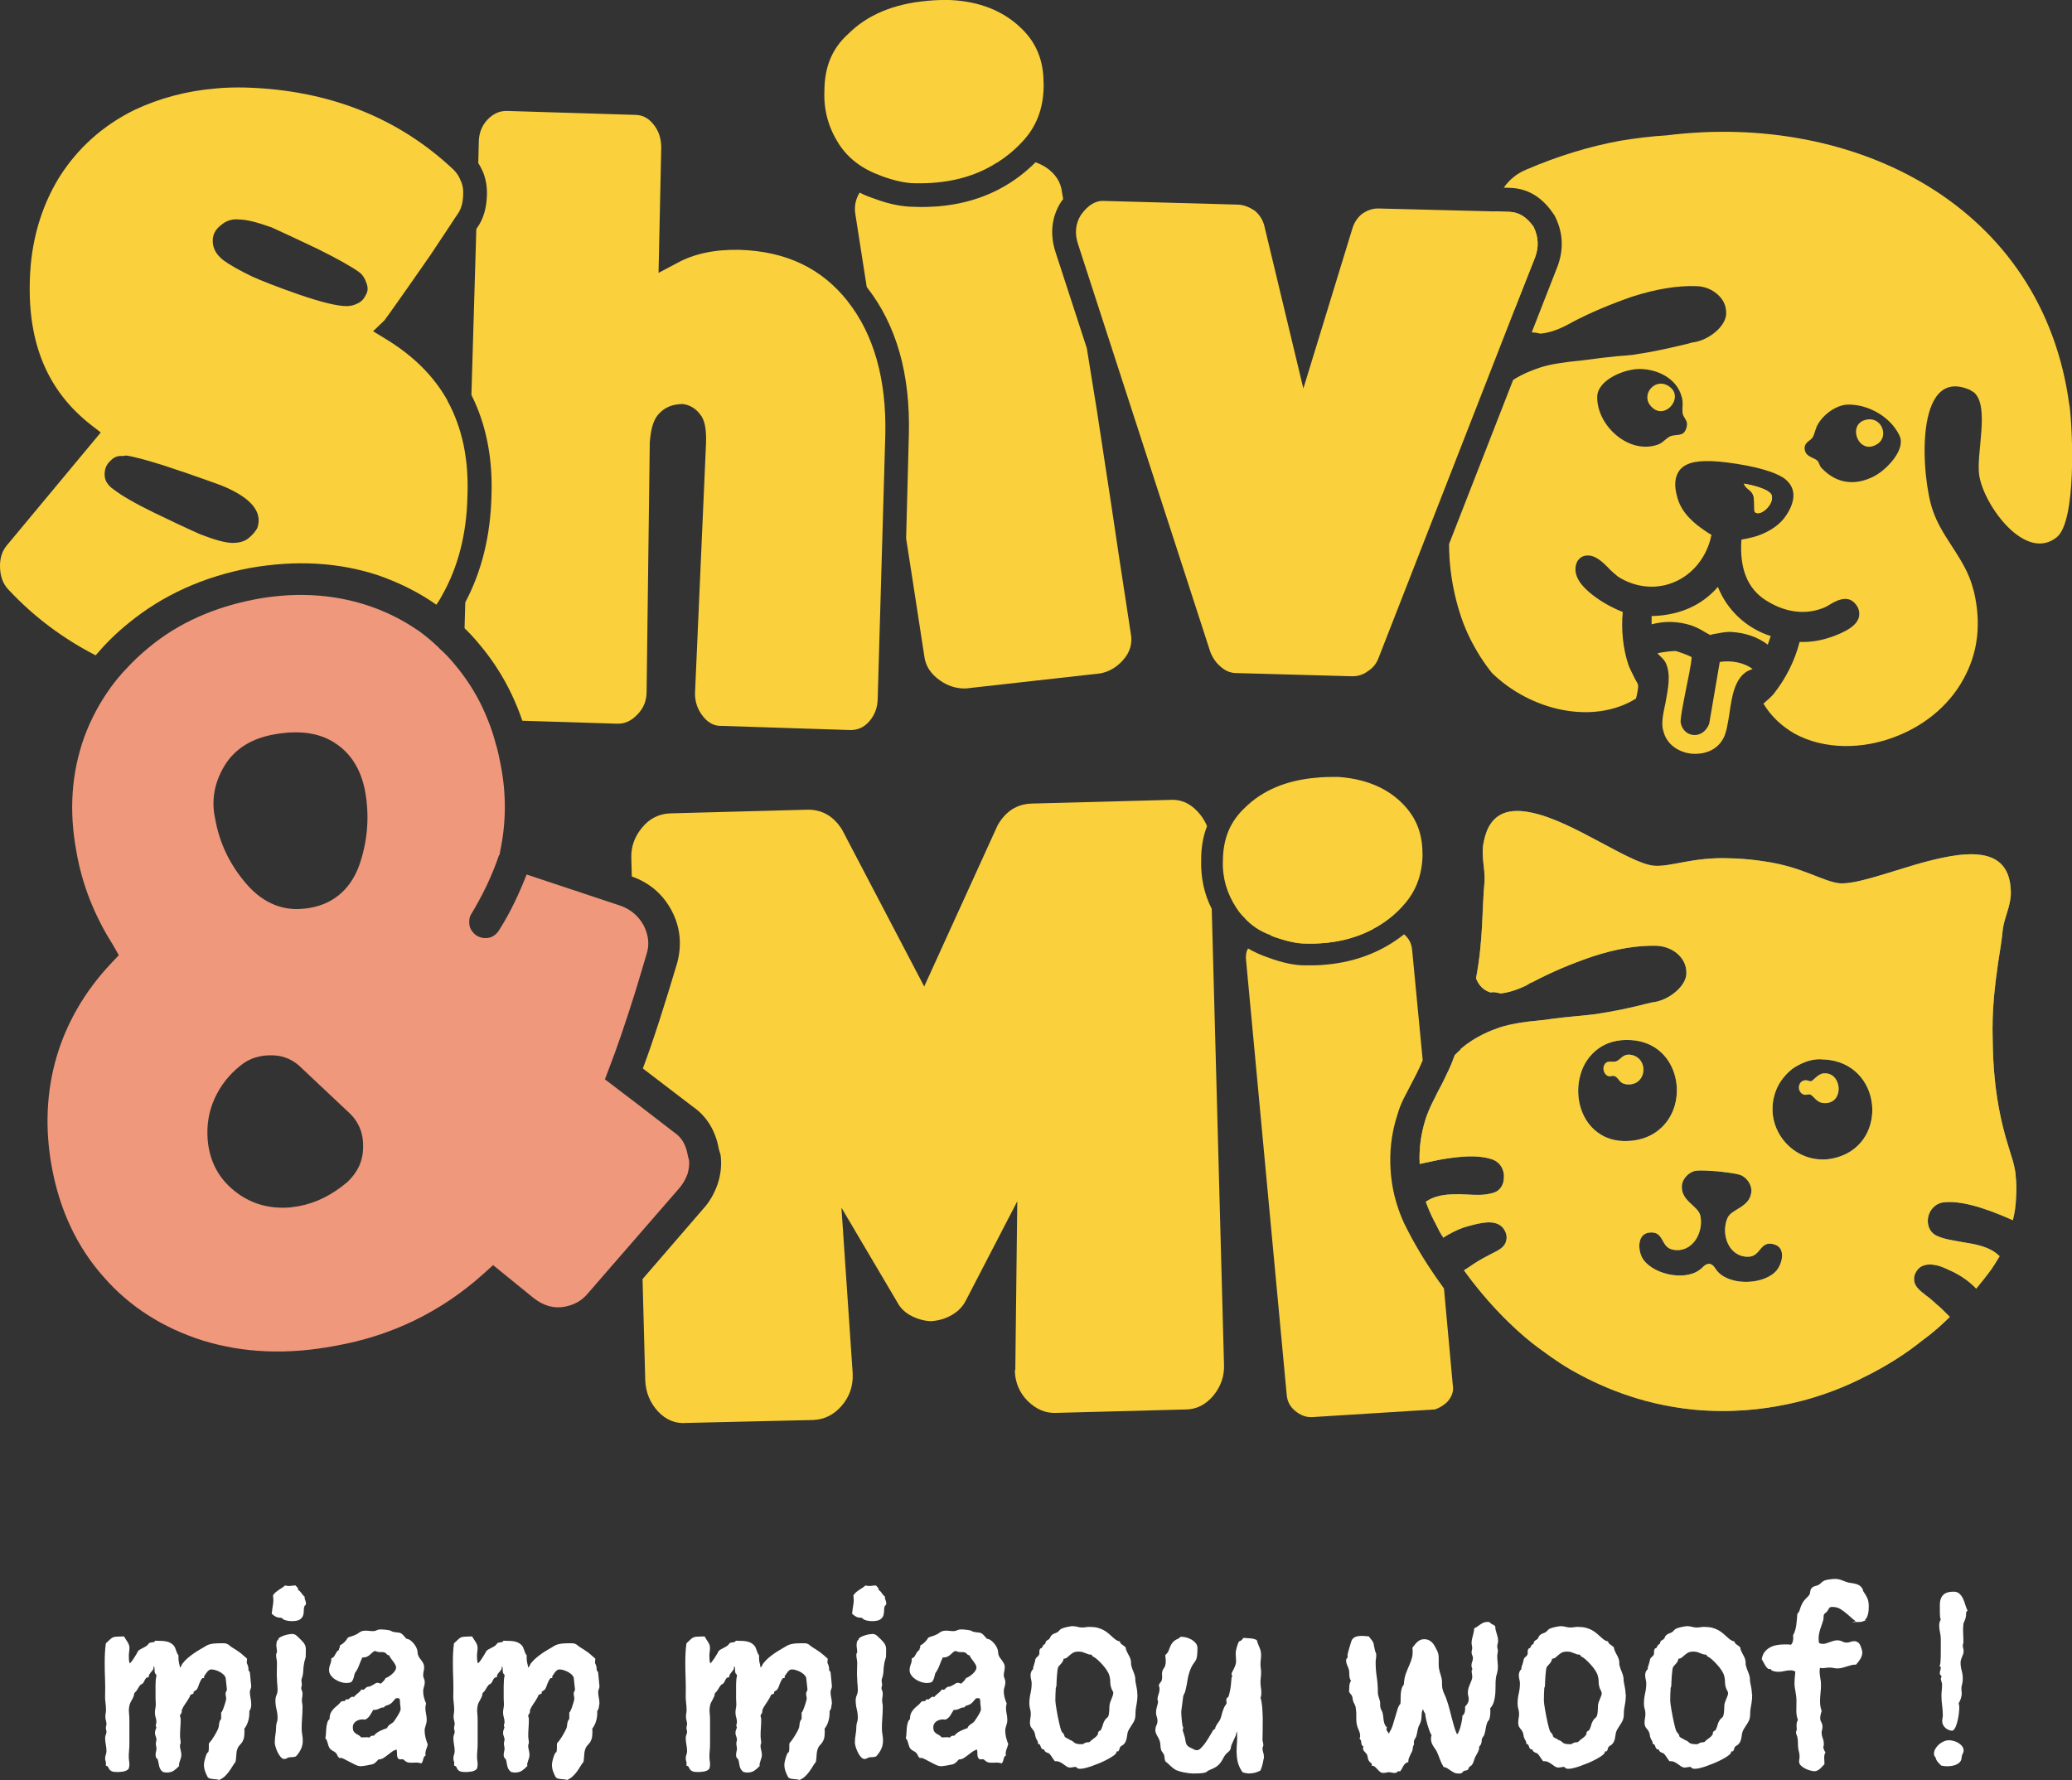 <svg viewBox="0 0 338.17 290.56" xmlns="http://www.w3.org/2000/svg" data-name="Calque 2" id="Calque_2">
  <rect x="0" y="0" width="338.17" height="290.56" fill="#333333" stroke="none"/>
  <defs>
    <style>
      .cls-1 {
        fill: #fff;
        stroke: #fff;
        stroke-miterlimit: 10;
        stroke-width: .25px;
      }

      .cls-2 {
        fill: #ef987c;
      }

      .cls-3 {
        fill: #fad13c;
      }

      .cls-4 {
        fill: #759aa1;
      }
    </style>
  </defs>
  <g data-name="Calque 1" id="Calque_1-2">
    <g>
      <g>
        <path d="M40.88,278.2c0,.2-.02.39-.06.56-.04.18-.13.35-.25.51v.41c0,.43-.07.87-.21,1.31-.14.44-.35.83-.62,1.17.02.11.03.21.03.32v.3c0,.43-.04.77-.12,1.02-.08.25-.18.45-.3.61-.12.16-.24.3-.36.42-.12.12-.23.28-.31.47-.14.34-.22.71-.23,1.1-.02.39-.06.77-.12,1.13-.2.26-.38.53-.55.81-.17.28-.35.55-.55.82-.19.26-.41.5-.64.72-.24.22-.51.4-.83.54-.12-.05-.27-.08-.41-.09-.14-.01-.3-.03-.46-.04s-.31-.03-.46-.06-.28-.09-.4-.17c-.18-.31-.32-.63-.44-.97-.12-.34-.18-.69-.18-1.06,0-.11.02-.24.05-.41.03-.17.08-.35.13-.53.05-.18.11-.35.16-.51.06-.16.11-.27.16-.34.04-.06.07-.09.11-.1.04,0,.07-.05.1-.13.04-.08.06-.19.07-.31,0-.12.02-.25.02-.38v-.38c0-.12,0-.24.02-.34.11-.11.24-.27.4-.48.16-.22.31-.45.46-.7.14-.25.28-.48.4-.71.12-.23.21-.41.25-.55.05-.12.08-.25.1-.39.02-.14.03-.27.05-.41.02-.13.05-.26.1-.38s.12-.24.23-.34v-1.04s.08-.07.13-.18c.05-.11.11-.24.18-.39.06-.15.12-.32.18-.51s.11-.36.17-.53.09-.31.12-.44c.03-.13.04-.22.04-.26,0-.15-.02-.29-.05-.42-.04-.13-.05-.26-.05-.41,0-.13.04-.24.11-.34s.11-.21.11-.34c0-.05-.01-.17-.04-.38s-.05-.42-.07-.66c-.02-.23-.05-.45-.07-.63-.03-.19-.04-.29-.04-.32-.09-.21-.22-.4-.41-.57s-.4-.32-.63-.44c-.24-.12-.48-.22-.73-.29-.25-.07-.48-.11-.69-.11-.15,0-.29.04-.41.12s-.24.19-.34.31-.2.26-.29.4c-.09.14-.18.27-.26.37v.21h-.21c-.16.18-.27.35-.36.53-.09.18-.16.35-.22.5-.05.16-.11.31-.16.46-.05.15-.12.28-.2.4-.06.07-.15.14-.27.21s-.22.14-.29.21v.25c-.09.06-.17.09-.25.11s-.16.05-.23.12l-.21.46c-.19.34-.4.67-.64,1-.23.32-.42.65-.56.99-.04.09-.05.19-.04.29s-.01.2-.07.29c-.04.09-.08.16-.13.2s-.08.12-.08.22c0,.12.02.22.05.32.04.1.05.19.05.3,0,.45-.02.9-.05,1.35-.03.46-.05.91-.05,1.36,0,.2.02.4.05.59.04.19.05.38.05.56-.07.14-.11.3-.11.48,0,.23.04.48.11.72.07.25.11.5.11.76,0,.15-.02.3-.07.45s-.09.29-.14.43c-.05.14-.09.28-.13.43-.04.15-.05.3-.03.45-.28.29-.56.53-.83.71-.27.18-.63.27-1.08.27-.09,0-.18,0-.25-.03s-.16-.03-.25-.03c-.19-.13-.33-.27-.41-.43-.09-.16-.16-.32-.19-.49-.04-.17-.07-.34-.1-.52-.03-.18-.07-.35-.12-.53-.02-.05-.05-.09-.09-.12-.03-.04-.07-.07-.11-.12-.05-.04-.08-.1-.11-.17s-.04-.18-.04-.32c0-.19.02-.36.07-.53.05-.17.07-.34.07-.51,0-.13-.02-.26-.05-.39-.04-.13-.05-.27-.05-.42,0-.11.02-.21.05-.32.03-.11.05-.21.05-.32,0-.19-.04-.37-.12-.55-.09-.18-.12-.36-.12-.55,0-.18.03-.34.09-.48.07-.14.12-.29.15-.46-.07-.07-.11-.15-.11-.25s.02-.19.05-.28c.03-.09.05-.19.05-.3,0-.26-.04-.51-.12-.77-.09-.25-.12-.51-.12-.78,0-.22.02-.45.07-.67.05-.22.07-.45.07-.67-.02-.33-.04-.66-.04-.98v-1.98c0-.33.01-.66.04-1,0-.13.02-.26.05-.38.03-.12.05-.25.05-.38,0-.09-.03-.17-.08-.23-.05-.06-.11-.12-.16-.18-.06-.2-.08-.4-.06-.61.02-.21-.04-.4-.17-.57h-.14c-.07,0-.11.06-.11.19v.27c-.06.12-.13.22-.21.32-.09.1-.16.19-.24.28-.07.09-.15.2-.22.31s-.11.24-.12.4c-.14.01-.25.06-.34.13-.09.08-.16.17-.22.27s-.12.22-.17.34c-.05.12-.12.22-.2.3-.06.06-.12.1-.19.12s-.12.05-.19.12c-.17.21-.34.44-.48.7-.14.26-.33.49-.56.69,0,.19-.04.37-.11.54-.07.17-.15.34-.25.51-.09.17-.19.34-.27.51-.09.17-.14.35-.17.54-.08.38-.11.77-.06,1.17.04.4.06.8.06,1.17v3.91c0,.36-.02.72-.05,1.07-.04.35-.05.7-.05,1.04,0,.22.02.43.05.63.04.2.05.41.05.63,0,.2-.04.41-.11.62-.2.2-.47.33-.8.38s-.64.08-.9.08c-.44,0-.73-.04-.9-.12-.17-.08-.28-.18-.35-.29s-.13-.23-.18-.34-.17-.21-.37-.28c0-.04,0-.08.02-.12,0-.05.02-.09.02-.12,0-.15-.02-.29-.07-.42s-.07-.26-.07-.4c0-.22.04-.42.11-.6.07-.18.11-.37.11-.6,0-.36-.04-.72-.11-1.08s-.11-.72-.11-1.08c0-.18.04-.34.11-.5s.11-.33.11-.5c0-.11-.02-.21-.05-.31-.03-.1-.05-.2-.05-.31s.02-.21.05-.32c.04-.11.05-.2.05-.3,0-.21-.03-.41-.09-.61-.06-.19-.09-.4-.09-.61,0-.19.02-.37.05-.55.04-.18.05-.36.05-.55,0-.43-.03-.86-.09-1.28-.06-.42-.08-.84-.05-1.28.02-.88.02-1.75-.02-2.6-.04-.86-.05-1.72-.05-2.59,0-.52.01-1.03.04-1.54s.07-1.02.14-1.52c.28-.26.5-.46.64-.6.14-.14.28-.24.42-.31s.31-.1.52-.11.52-.02.94-.04h.26c.07.14.16.28.25.41s.18.27.27.41c.09.14.16.28.22.43.06.15.09.31.09.49,0,.21-.02.42-.05.64-.04.22-.05.43-.05.64,0,.24,0,.48.02.72.02.25.08.48.19.69h.07s.15-.1.3-.28c.16-.19.31-.41.47-.65.16-.25.3-.48.44-.71.13-.23.21-.38.23-.45.07-.08.17-.16.3-.23.13-.07.27-.14.41-.22.14-.08.29-.15.43-.23s.27-.16.37-.26c.06-.06.11-.12.15-.18s.1-.12.17-.18c.08-.04.17-.05.26-.06.09,0,.17-.02.25-.03s.16-.04.24-.07.14-.09.2-.18c.25.01.5.02.75.02s.5.02.75.05c.25.04.48.1.7.19.23.1.42.24.6.42.11.11.19.23.25.37s.11.28.16.43.1.29.16.43c.06.14.14.27.23.39v.44c0,.29.04.58.11.84.07.27.12.54.16.81.11-.01.19-.05.25-.11.07-.06.12-.13.16-.21s.08-.17.12-.26c.04-.09.09-.16.15-.22.26-.33.54-.62.85-.87.3-.25.62-.49.94-.71.32-.22.66-.43,1-.63.35-.19.69-.4,1.03-.61.18-.09.38-.17.6-.22.23-.05.47-.09.72-.11.25-.02.48-.03.72-.03h.66c.18,0,.32.02.42.05.11.04.2.08.28.13.09.05.16.12.25.19.08.08.19.16.32.24.32.2.57.36.76.48.19.12.36.24.51.35s.32.24.49.4c.18.15.41.35.69.6,0,.09,0,.19-.02.27s-.02.18-.02.27.02.17.04.24.06.13.09.2c.03.07.05.16.09.27s.05.27.05.47c0,.07,0,.13.02.17s.04.08.07.11.05.06.08.1.05.08.07.14l.21,2.2c0,.17-.04.32-.11.47-.07.15-.11.3-.11.47,0,.33.04.66.11.98.07.32.11.65.11.98Z" class="cls-1"></path>
        <path d="M49.82,261.72c0,.13-.02.2-.08.22-.05.02-.09.06-.13.13-.1.22-.16.48-.15.76,0,.28-.02.55-.1.79-.07.25-.23.45-.48.63-.25.17-.68.25-1.29.25-.27,0-.56-.04-.86-.11s-.55-.22-.73-.44h-.17c-.27,0-.51-.05-.73-.15s-.41-.24-.62-.43c.06-.5.12-.99.2-1.45.08-.46.08-.95,0-1.47.12-.18.25-.33.41-.46.16-.13.32-.25.48-.36l.51-.33c.17-.11.33-.23.48-.36.09.02.19.04.28.05.09.01.19.02.28.02.19,0,.37,0,.53-.04.16-.02.34-.04.53-.04.11.13.2.23.28.31.08.08.1.2.07.38.12.05.23.11.32.2.08.09.16.19.24.29.08.11.15.21.23.31.08.1.17.18.27.26v.07c0,.18.04.34.11.49.07.15.1.31.1.47ZM49.75,270.33c0,.2-.03.39-.1.58-.07.19-.12.38-.14.58-.09.41-.13.82-.14,1.23-.01.41-.09.82-.23,1.22-.02.06-.04.11-.05.17-.01.05-.02.11-.02.17,0,.13.02.25.04.36.02.11.03.23.03.36,0,.11-.02.2-.05.29-.04.09-.05.18-.05.27,0,.13.03.27.1.41s.11.31.11.5c0,.18-.02.36-.05.54s-.05.36-.05.54c0,.19.02.36.05.53.04.17.05.34.05.51,0,.6-.02,1.2-.07,1.79s-.07,1.18-.07,1.75c0,.34.03.68.09,1.01s.09.67.09,1.01c0,.47-.09.91-.29,1.32s-.45.79-.78,1.13c-.19.07-.36.1-.53.1-.16,0-.34,0-.53.04-.13.02-.26.07-.38.15s-.25.11-.38.11c-.18,0-.35-.11-.53-.32-.17-.21-.33-.46-.46-.74-.14-.28-.25-.56-.32-.85-.09-.28-.12-.49-.12-.63,0-.45.04-.88.11-1.31s.11-.87.11-1.31c0-.23.04-.46.12-.69s.12-.46.12-.72c0-.47-.06-.95-.18-1.44s-.17-.97-.17-1.44c0-.27.05-.54.17-.82.12-.27.18-.57.18-.87s-.02-.61-.05-.91-.05-.6-.05-.91c-.03-.43-.04-.87-.02-1.29.02-.43.02-.86.02-1.29,0-.22-.02-.45-.07-.67s-.07-.45-.07-.67c0-.09.02-.18.07-.25s.07-.14.07-.21c0-.2-.02-.4-.05-.6-.04-.2-.05-.39-.05-.56,0-.2.03-.41.1-.62l.21-.11v-.21c.09-.11.22-.2.41-.29s.39-.16.61-.23.43-.12.64-.15c.21-.04.38-.05.51-.05.23,0,.46.1.67.29.21.19.4.37.56.54.26.25.44.46.57.63.12.17.19.34.24.52.04.18.05.38.04.62-.01.24-.02.54-.02.9Z" class="cls-1"></path>
        <path d="M69.68,284.77c-.04.18-.08.33-.13.45s-.1.25-.14.37c-.04.12-.07.26-.09.4-.02.14-.02.31,0,.51-.1.06-.18.14-.23.24-.05.1-.09.21-.12.32-.03.11-.05.23-.09.34s-.08.22-.15.3c-.26-.08-.52-.12-.78-.11-.26,0-.52.02-.78.02s-.48-.02-.62-.06-.31-.15-.51-.33c-.14-.14-.28-.2-.41-.18s-.26.03-.37.02c-.11-.01-.2-.09-.27-.24-.06-.15-.09-.45-.09-.91,0-.07,0-.15-.02-.23s-.05-.16-.12-.23c-.31.07-.59.2-.85.38-.26.18-.5.37-.74.56s-.47.36-.71.5c-.23.14-.48.2-.74.18-.12.13-.25.26-.37.39-.12.13-.26.24-.42.34-.09.04-.22.08-.41.12-.19.05-.4.09-.61.12s-.42.07-.62.1c-.2.03-.34.04-.42.04-.25,0-.53-.08-.86-.24-.33-.16-.66-.33-.98-.5-.32-.18-.62-.33-.91-.47-.28-.13-.51-.18-.69-.13-.12-.11-.22-.24-.28-.4-.06-.16-.15-.3-.28-.43-.15-.13-.32-.24-.49-.32-.18-.08-.33-.2-.46-.37-.08-.12-.14-.24-.19-.38-.04-.13-.08-.27-.12-.42-.04-.15-.09-.29-.14-.43s-.13-.27-.24-.39c.05-.2.08-.44.09-.74.02-.29.04-.59.06-.89.03-.3.09-.58.16-.84.07-.26.2-.45.38-.56v-.14c0-.36.06-.66.18-.89.12-.23.26-.43.44-.62.18-.18.37-.35.58-.52.21-.16.41-.36.58-.6.11-.08.22-.12.34-.1s.23,0,.35-.06l.11-.21c.05-.02.11-.03.16-.02s.09.02.12.02c.05,0,.12-.02.18-.07s.12-.1.18-.15.12-.1.19-.15c.06-.05.14-.07.22-.07.04,0,.08,0,.12.03s.09.04.12.06c.08-.13.18-.24.29-.35.11-.1.23-.19.34-.29.12-.09.23-.19.34-.29.11-.1.21-.21.29-.34.05.02.12.04.21.04.11,0,.19-.03.25-.08.05-.05.12-.11.18-.18.07-.06.14-.12.22-.18.08-.05.2-.08.37-.08.04,0,.11-.02.21-.07.11-.05.22-.1.34-.17.12-.07.23-.13.34-.19.11-.06.18-.12.23-.15l.19-.04c.11,0,.21.02.3.06.09.04.19.07.3.1.15-.15.3-.3.46-.44.15-.14.27-.31.37-.51.16-.05.33-.13.53-.27.2-.13.39-.27.57-.44.19-.17.34-.35.46-.54s.19-.38.19-.55c0-.19-.05-.37-.15-.55-.1-.18-.21-.35-.34-.52-.13-.17-.26-.34-.39-.52-.13-.18-.23-.36-.28-.55h-.07c-.14,0-.27-.07-.38-.2-.11-.13-.23-.22-.38-.26-.12-.05-.24-.07-.37-.07h-.39c-.13,0-.25-.01-.38-.04s-.24-.08-.34-.16c-.23.05-.42.13-.56.26-.14.12-.28.25-.42.38-.14.13-.31.24-.5.33s-.44.12-.76.1c-.21.43-.4.89-.57,1.36-.17.47-.41.9-.7,1.3-.07.26-.14.51-.2.77-.07.25-.18.47-.36.64-.23.07-.48.11-.72.11-.26,0-.55-.05-.86-.15s-.6-.24-.87-.41-.5-.38-.68-.63c-.18-.24-.27-.5-.27-.78,0-.3.06-.61.18-.91.12-.3.19-.61.19-.94.16-.06.29-.15.39-.28.1-.13.18-.27.25-.41.08-.15.16-.28.25-.41s.21-.23.36-.3v-.14c0-.11.03-.19.09-.24s.07-.16.04-.31c.54-.32.97-.74,1.29-1.28.2-.09.41-.17.63-.23.23-.06.44-.14.64-.25.18-.07.34-.17.5-.3.16-.13.34-.22.54-.28.29-.06.58-.07.87-.03.28.04.57.06.84.06.23,0,.44-.05.6-.14.17-.09.37-.14.61-.14s.47.02.71.04.47.06.7.1c.11.02.2.06.29.11.09.05.18.1.29.13.36.07.62.11.79.12s.31.03.42.08.24.14.37.27c.13.13.34.37.62.69h.07c.15,0,.31.06.48.17s.32.25.47.41c.14.16.27.32.37.49.11.17.19.32.23.45.07.18.11.37.12.57.01.2.05.4.12.57.07.17.16.32.27.46.11.14.21.28.31.42.1.14.19.29.26.44.07.15.11.32.11.49,0,.24-.02.46-.08.68-.05.22-.08.44-.08.66,0,.2.04.39.13.57.09.18.13.37.13.57,0,.26-.05.5-.13.74-.09.24-.13.48-.13.74,0,.34.04.68.13,1.02.09.34.2.68.34,1-.07.21-.11.44-.11.69,0,.34.04.67.11.99s.11.65.11.98c0,.17-.02.32-.05.46s-.07.28-.12.42-.09.28-.12.42c-.04.14-.05.3-.05.47,0,.38.05.75.14,1.11.09.36.21.73.35,1.09ZM65.51,279.03c0-.22-.02-.43-.05-.63-.04-.2-.05-.41-.05-.63,0-.25-.04-.43-.12-.55s-.25-.17-.49-.14h-.23c-.17.15-.32.32-.45.49-.14.18-.3.33-.48.46-.17.11-.35.18-.55.23-.2.05-.37.16-.5.33h-.07c-.17,0-.31.03-.42.08l-.35.16c-.12.05-.24.1-.38.13s-.3.04-.5,0c-.19.29-.37.6-.55.91-.18.31-.43.55-.76.71l-.3-.04c-.21-.01-.43.01-.65.07-.21.06-.41.15-.58.26-.17.12-.31.27-.41.44-.11.18-.16.39-.16.63,0,.32.05.56.14.71s.21.29.35.39c.14.1.29.19.46.27.17.08.32.21.46.39.13.03.27.03.41.02s.28-.02.42-.02c.09,0,.19,0,.29,0,.1,0,.18.04.25.1.14-.13.26-.23.35-.29s.26-.09.48-.06c.27-.34.61-.6,1.01-.79.4-.19.8-.35,1.2-.48.02-.13.08-.24.17-.34s.19-.18.29-.26c.11-.08.21-.15.32-.21.11-.06.19-.14.27-.24.07-.07.17-.2.3-.41.14-.2.27-.41.41-.64.14-.23.25-.44.34-.64.09-.2.14-.35.14-.44Z" class="cls-1"></path>
        <path d="M97.66,278.2c0,.2-.02.39-.06.56-.04.18-.12.35-.25.51v.41c0,.43-.07.87-.21,1.31-.14.44-.35.83-.62,1.17.02.11.04.21.04.32v.3c0,.43-.04.77-.12,1.02-.08.25-.18.45-.3.61-.12.16-.24.3-.36.42s-.23.28-.31.47c-.14.34-.22.71-.24,1.1s-.06.77-.11,1.13c-.2.26-.39.53-.55.81-.17.28-.35.55-.55.82-.19.26-.41.5-.65.72-.23.22-.51.4-.83.54-.13-.05-.27-.08-.41-.09-.15-.01-.3-.03-.46-.04-.16-.01-.31-.03-.46-.06-.14-.03-.28-.09-.39-.17-.18-.31-.32-.63-.44-.97-.12-.34-.17-.69-.17-1.06,0-.11.02-.24.05-.41s.08-.35.13-.53c.05-.18.11-.35.17-.51.06-.16.11-.27.16-.34.04-.06.08-.09.12-.1.04,0,.07-.05.09-.13.04-.08.06-.19.07-.31.01-.12.02-.25.02-.38v-.38c0-.12,0-.24.02-.34.11-.11.24-.27.4-.48.16-.22.31-.45.46-.7.14-.25.28-.48.4-.71.12-.23.21-.41.26-.55.05-.12.08-.25.1-.39s.04-.27.05-.41c.02-.13.05-.26.1-.38s.12-.24.23-.34v-1.04s.08-.07.13-.18.11-.24.18-.39.13-.32.18-.51c.06-.19.12-.36.17-.53.05-.16.09-.31.12-.44.03-.13.04-.22.04-.26,0-.15-.02-.29-.05-.42s-.05-.26-.05-.41c0-.13.03-.24.1-.34s.11-.21.11-.34c0-.05-.02-.17-.04-.38s-.05-.42-.07-.66c-.02-.23-.05-.45-.07-.63s-.03-.29-.03-.32c-.09-.21-.22-.4-.41-.57-.19-.17-.4-.32-.64-.44-.24-.12-.48-.22-.72-.29-.25-.07-.48-.11-.69-.11-.16,0-.29.04-.41.12-.12.08-.24.19-.34.31-.11.12-.2.26-.29.4-.09.14-.18.27-.25.37v.21h-.21c-.15.18-.27.35-.36.53-.09.18-.16.35-.22.5s-.11.31-.17.46c-.05.15-.12.28-.2.4-.06.07-.15.14-.27.21-.12.07-.22.14-.29.21v.25c-.08.06-.17.09-.25.11-.09.01-.16.05-.23.12l-.21.46c-.19.34-.4.67-.63,1-.23.32-.42.65-.56.99-.04.09-.05.19-.04.29.02.1,0,.2-.07.29-.03.09-.08.16-.13.2-.05.04-.08.12-.08.22,0,.12.02.22.05.32.04.1.05.19.05.3,0,.45-.02.9-.05,1.35-.04.46-.05.91-.05,1.36,0,.2.02.4.05.59.04.19.05.38.05.56-.07.14-.11.3-.11.48,0,.23.04.48.11.72.07.25.1.5.1.76,0,.15-.02.3-.07.45s-.09.29-.14.43-.09.28-.13.43c-.04.15-.05.3-.02.45-.28.29-.56.53-.83.71-.27.18-.63.27-1.08.27-.09,0-.18,0-.26-.03-.07-.02-.16-.03-.25-.03-.19-.13-.32-.27-.41-.43s-.15-.32-.19-.49-.07-.34-.1-.52c-.02-.18-.06-.35-.12-.53-.02-.05-.05-.09-.09-.12s-.07-.07-.11-.12-.08-.1-.11-.17c-.03-.07-.05-.18-.05-.32,0-.19.02-.36.07-.53.05-.17.07-.34.07-.51,0-.13-.02-.26-.05-.39s-.05-.27-.05-.42c0-.11.02-.21.05-.32.04-.11.05-.21.05-.32,0-.19-.04-.37-.12-.55s-.12-.36-.12-.55c0-.18.03-.34.09-.48s.12-.29.15-.46c-.07-.07-.1-.15-.1-.25s.02-.19.05-.28c.04-.09.05-.19.05-.3,0-.26-.04-.51-.12-.77-.08-.25-.12-.51-.12-.78,0-.22.02-.45.07-.67.05-.22.07-.45.07-.67-.02-.33-.04-.66-.04-.98v-1.98c0-.33.02-.66.04-1,0-.13.02-.26.05-.38s.05-.25.05-.38c0-.09-.02-.17-.08-.23-.05-.06-.11-.12-.16-.18-.06-.2-.08-.4-.06-.61.02-.21-.04-.4-.17-.57h-.14c-.07,0-.1.06-.1.19v.27c-.06.12-.13.22-.21.32-.08.1-.16.19-.24.28s-.15.2-.22.31-.11.24-.12.4c-.14.01-.26.06-.34.13s-.16.17-.22.27c-.06.11-.12.22-.17.34-.05.12-.12.22-.2.3-.06.06-.12.1-.18.12-.07.02-.13.05-.19.12-.18.21-.34.44-.48.7-.14.26-.33.49-.56.69,0,.19-.04.37-.11.54-.07.17-.15.34-.25.51-.09.17-.18.34-.27.51-.09.17-.14.35-.17.54-.08.38-.1.77-.06,1.17.04.4.06.8.06,1.17v3.91c0,.36-.02.72-.05,1.07-.03.35-.05.7-.05,1.04,0,.22.02.43.05.63.04.2.05.41.05.63,0,.2-.04.41-.11.62-.2.2-.46.33-.8.38s-.64.08-.91.08c-.43,0-.73-.04-.9-.12-.17-.08-.28-.18-.35-.29s-.12-.23-.17-.34c-.05-.12-.17-.21-.37-.28,0-.04,0-.08.02-.12s.02-.09.02-.12c0-.15-.02-.29-.07-.42s-.07-.26-.07-.4c0-.22.03-.42.1-.6.07-.18.11-.37.11-.6,0-.36-.04-.72-.11-1.08s-.1-.72-.1-1.08c0-.18.03-.34.1-.5s.11-.33.11-.5c0-.11-.02-.21-.05-.31-.04-.1-.05-.2-.05-.31s.02-.21.05-.32.05-.2.05-.3c0-.21-.03-.41-.09-.61-.06-.19-.09-.4-.09-.61,0-.19.02-.37.05-.55s.05-.36.05-.55c0-.43-.03-.86-.09-1.28-.06-.42-.07-.84-.05-1.28.02-.88.02-1.75-.02-2.6-.04-.86-.05-1.72-.05-2.59,0-.52,0-1.03.03-1.54s.07-1.02.14-1.52c.28-.26.5-.46.64-.6.14-.14.28-.24.42-.31s.31-.1.51-.11c.21-.01.52-.02.94-.04h.27c.07.14.15.28.25.41.1.13.18.27.27.41s.16.28.22.43c.05.15.09.31.09.49,0,.21-.02.42-.05.64-.03.22-.05.43-.05.64,0,.24.01.48.03.72.02.25.08.48.19.69h.07s.14-.1.3-.28c.16-.19.31-.41.47-.65.16-.25.3-.48.44-.71.14-.23.21-.38.24-.45.07-.08.17-.16.3-.23.13-.07.27-.14.41-.22.15-.08.29-.15.44-.23.14-.08.26-.16.37-.26.06-.06.11-.12.15-.18.04-.06.1-.12.17-.18.08-.04.16-.05.25-.06s.18-.02.25-.03c.09-.01.16-.04.24-.07.07-.04.14-.09.2-.18.24.01.49.02.74.02s.5.02.75.05.48.1.71.19c.22.1.42.24.6.42.1.11.19.23.24.37.06.14.11.28.16.43s.1.29.16.43c.06.14.13.27.23.39v.44c0,.29.04.58.11.84.07.27.12.54.16.81.11-.01.19-.05.26-.11.06-.06.12-.13.16-.21.04-.08.09-.17.12-.26s.09-.16.15-.22c.26-.33.54-.62.85-.87.31-.25.62-.49.94-.71.32-.22.66-.43,1-.63.35-.19.69-.4,1.03-.61.18-.09.38-.17.61-.22.23-.05.47-.09.71-.11s.49-.03.72-.03h.66c.17,0,.31.02.42.05.11.04.2.08.28.13.08.05.16.12.25.19s.19.16.32.24c.32.2.57.36.76.48.19.12.36.24.51.35.15.11.32.24.49.4.18.15.41.35.69.6,0,.09,0,.19-.02.27-.02.09-.02.18-.02.27s.02.17.04.24c.03.06.06.13.09.2s.06.16.09.27c.03.11.04.27.04.47,0,.07,0,.13.03.17.02.04.04.08.07.11.03.03.05.06.08.1s.05.08.07.14l.21,2.2c0,.17-.03.32-.1.47-.07.15-.11.3-.11.47,0,.33.04.66.11.98.07.32.1.65.1.98Z" class="cls-1"></path>
        <path d="M135.59,278.2c0,.2-.02.39-.06.56-.04.18-.12.35-.26.51v.41c0,.43-.07.87-.21,1.31s-.34.83-.62,1.17c.02.11.04.21.04.32v.3c0,.43-.04.77-.12,1.02-.09.25-.18.45-.3.61-.12.16-.24.3-.36.42-.12.12-.23.28-.3.47-.14.34-.22.71-.24,1.1-.02.39-.05.77-.11,1.13-.2.26-.39.53-.55.81-.17.28-.35.55-.55.82-.19.26-.41.5-.64.72-.23.22-.51.4-.83.54-.13-.05-.27-.08-.41-.09-.15-.01-.3-.03-.46-.04-.16-.01-.31-.03-.46-.06-.14-.03-.28-.09-.39-.17-.18-.31-.32-.63-.44-.97-.12-.34-.18-.69-.18-1.06,0-.11.02-.24.05-.41.04-.17.08-.35.13-.53.05-.18.11-.35.17-.51.05-.16.11-.27.16-.34.04-.06.07-.09.12-.1.04,0,.07-.05.09-.13.04-.08.06-.19.07-.31.01-.12.02-.25.02-.38v-.38c0-.12,0-.24.02-.34.1-.11.23-.27.39-.48.16-.22.31-.45.46-.7s.28-.48.41-.71c.12-.23.21-.41.26-.55.05-.12.08-.25.09-.39.02-.14.04-.27.05-.41.02-.13.05-.26.1-.38s.12-.24.23-.34v-1.04s.08-.07.13-.18c.05-.11.11-.24.17-.39.07-.15.13-.32.19-.51s.12-.36.17-.53.09-.31.12-.44c.03-.13.05-.22.05-.26,0-.15-.02-.29-.05-.42-.03-.13-.05-.26-.05-.41,0-.13.04-.24.11-.34s.11-.21.11-.34c0-.05-.01-.17-.04-.38s-.05-.42-.07-.66c-.02-.23-.05-.45-.07-.63s-.04-.29-.04-.32c-.08-.21-.22-.4-.41-.57-.19-.17-.4-.32-.64-.44s-.48-.22-.72-.29-.48-.11-.69-.11c-.15,0-.29.04-.41.12s-.24.19-.34.31-.2.26-.29.4c-.09.14-.17.27-.25.37v.21h-.21c-.15.18-.27.35-.36.53-.09.18-.16.35-.22.5-.06.16-.12.31-.17.46-.05.15-.12.28-.2.4-.06.07-.15.14-.27.21-.12.07-.22.14-.29.21v.25c-.08.06-.16.09-.25.11s-.16.05-.23.12l-.21.46c-.19.34-.4.67-.63,1-.23.32-.42.65-.57.99-.04.09-.05.19-.04.29s-.01.2-.07.29c-.04.09-.08.16-.13.2s-.08.12-.08.22c0,.12.02.22.05.32.03.1.05.19.05.3,0,.45-.02.9-.05,1.35-.04.46-.05.91-.05,1.36,0,.2.02.4.05.59.03.19.05.38.05.56-.07.14-.11.3-.11.48,0,.23.04.48.11.72.07.25.11.5.11.76,0,.15-.02.3-.07.45s-.09.29-.14.43-.09.28-.13.43c-.04.15-.05.3-.03.45-.28.29-.56.53-.83.71-.27.18-.63.27-1.07.27-.09,0-.18,0-.26-.03s-.16-.03-.26-.03c-.19-.13-.32-.27-.41-.43-.09-.16-.15-.32-.19-.49-.04-.17-.07-.34-.09-.52-.02-.18-.07-.35-.12-.53-.02-.05-.05-.09-.09-.12-.04-.04-.07-.07-.12-.12-.04-.04-.08-.1-.11-.17s-.04-.18-.04-.32c0-.19.02-.36.07-.53.05-.17.07-.34.07-.51,0-.13-.02-.26-.05-.39-.03-.13-.05-.27-.05-.42,0-.11.02-.21.05-.32.04-.11.05-.21.05-.32,0-.19-.04-.37-.12-.55-.08-.18-.12-.36-.12-.55,0-.18.03-.34.1-.48.06-.14.11-.29.15-.46-.07-.07-.11-.15-.11-.25s.02-.19.05-.28c.04-.09.05-.19.05-.3,0-.26-.04-.51-.12-.77-.08-.25-.12-.51-.12-.78,0-.22.02-.45.07-.67.05-.22.07-.45.07-.67-.02-.33-.04-.66-.04-.98v-1.98c0-.33.01-.66.04-1,0-.13.02-.26.05-.38.04-.12.05-.25.05-.38,0-.09-.03-.17-.08-.23-.05-.06-.11-.12-.17-.18-.06-.2-.08-.4-.06-.61.02-.21-.04-.4-.17-.57h-.14c-.07,0-.11.06-.11.19v.27c-.06.12-.13.22-.21.32-.08.1-.16.19-.23.28-.08.09-.15.2-.22.31-.07.11-.11.24-.12.4-.14.01-.26.06-.34.13-.09.08-.16.17-.22.27s-.11.22-.17.34c-.05.12-.12.22-.2.3-.06.06-.12.1-.18.12s-.13.05-.18.12c-.18.21-.34.44-.48.7-.14.26-.33.49-.57.69,0,.19-.04.37-.11.54-.07.17-.16.34-.25.51-.09.17-.18.34-.27.51-.09.17-.14.35-.16.54-.09.38-.1.77-.06,1.17.04.4.06.8.06,1.17v3.91c0,.36-.02.72-.05,1.07-.04.35-.05.7-.05,1.04,0,.22.02.43.05.63.04.2.05.41.05.63,0,.2-.04.41-.11.62-.19.2-.46.33-.8.38-.33.05-.64.08-.91.08-.43,0-.73-.04-.9-.12s-.28-.18-.35-.29-.13-.23-.18-.34c-.05-.12-.17-.21-.37-.28,0-.04,0-.08.02-.12.02-.05.02-.09.02-.12,0-.15-.02-.29-.07-.42s-.07-.26-.07-.4c0-.22.04-.42.11-.6.07-.18.11-.37.11-.6,0-.36-.04-.72-.11-1.08s-.11-.72-.11-1.08c0-.18.04-.34.11-.5s.11-.33.11-.5c0-.11-.02-.21-.05-.31-.04-.1-.05-.2-.05-.31s.02-.21.05-.32c.03-.11.05-.2.05-.3,0-.21-.03-.41-.09-.61-.05-.19-.09-.4-.09-.61,0-.19.02-.37.05-.55.03-.18.05-.36.05-.55,0-.43-.03-.86-.09-1.28-.05-.42-.07-.84-.05-1.28.02-.88.02-1.75-.02-2.6-.03-.86-.05-1.72-.05-2.59,0-.52.01-1.03.04-1.54s.07-1.02.14-1.52c.28-.26.49-.46.63-.6.14-.14.28-.24.42-.31s.32-.1.52-.11c.21-.01.52-.02.94-.04h.27c.07.14.15.28.24.41.1.13.19.27.27.41.09.14.16.28.22.43.06.15.09.31.09.49,0,.21-.02.42-.05.64-.04.22-.05.43-.05.64,0,.24.01.48.03.72.02.25.08.48.18.69h.07s.14-.1.3-.28c.15-.19.3-.41.47-.65.16-.25.3-.48.44-.71.14-.23.21-.38.24-.45.07-.08.17-.16.3-.23.13-.07.27-.14.41-.22.15-.08.29-.15.43-.23.14-.08.26-.16.37-.26.05-.06.11-.12.15-.18s.1-.12.17-.18c.08-.04.17-.05.25-.06.09,0,.18-.02.26-.03s.16-.04.24-.07c.07-.04.14-.09.2-.18.25.01.5.02.74.02s.51.02.75.05c.25.04.48.1.71.19.22.1.42.24.6.42.11.11.19.23.25.37s.11.28.16.43.1.29.16.43c.05.14.13.27.23.39v.44c0,.29.04.58.11.84.07.27.12.54.16.81.11-.01.19-.05.26-.11.06-.06.12-.13.16-.21s.08-.17.12-.26c.04-.09.09-.16.15-.22.26-.33.54-.62.84-.87.31-.25.62-.49.94-.71.32-.22.66-.43,1.01-.63.34-.19.69-.4,1.03-.61.18-.09.38-.17.61-.22.23-.05.47-.09.71-.11.25-.02.49-.03.73-.03h.65c.18,0,.32.02.42.05s.2.08.28.13c.08.05.16.12.24.19.09.08.19.16.32.24.32.2.57.36.76.48s.36.24.51.35.32.24.5.4c.18.15.41.35.69.6,0,.09,0,.19-.02.27s-.02.18-.02.27.02.17.05.24.06.13.09.2c.03.07.06.16.09.27s.04.27.04.47c0,.07,0,.13.03.17s.04.08.07.11c.02.03.05.06.08.1s.05.08.07.14l.21,2.2c0,.17-.04.32-.11.47-.07.15-.11.3-.11.47,0,.33.03.66.11.98.07.32.11.65.11.98Z" class="cls-1"></path>
        <path d="M144.53,261.72c0,.13-.03.2-.08.22-.05.02-.1.06-.13.13-.11.22-.16.48-.15.76,0,.28-.03.55-.1.79-.07.25-.23.45-.48.63-.25.17-.69.25-1.29.25-.27,0-.56-.04-.86-.11-.31-.07-.55-.22-.72-.44h-.18c-.27,0-.51-.05-.72-.15-.21-.1-.42-.24-.62-.43.05-.5.12-.99.2-1.45.08-.46.08-.95.01-1.47.12-.18.25-.33.41-.46.15-.13.31-.25.48-.36.17-.11.34-.22.51-.33.17-.11.34-.23.48-.36.1.02.19.04.28.05.09.01.19.02.28.02.19,0,.36,0,.53-.04.17-.02.34-.04.53-.04.11.13.2.23.28.31.09.08.11.2.07.38.13.05.23.11.32.2.08.09.16.19.23.29.08.11.16.21.23.31.07.1.16.18.27.26v.07c0,.18.03.34.1.49.07.15.11.31.11.47ZM144.46,270.33c0,.2-.04.39-.11.58-.07.19-.12.38-.14.58-.08.41-.13.82-.14,1.23-.01.41-.09.82-.23,1.22-.02.06-.04.11-.05.17-.01.05-.02.11-.02.17,0,.13,0,.25.03.36.02.11.04.23.04.36,0,.11-.02.2-.05.29-.04.09-.05.18-.05.27,0,.13.04.27.11.41s.1.31.1.5c0,.18-.02.36-.05.54s-.05.36-.05.54c0,.19.02.36.05.53.04.17.05.34.05.51,0,.6-.02,1.2-.07,1.79s-.07,1.18-.07,1.75c0,.34.03.68.09,1.01s.09.67.09,1.01c0,.47-.1.91-.29,1.32-.19.41-.46.79-.78,1.13-.19.07-.36.1-.53.1-.16,0-.34,0-.53.04-.13.02-.25.07-.38.15s-.25.11-.38.11c-.18,0-.35-.11-.53-.32-.18-.21-.34-.46-.47-.74-.14-.28-.24-.56-.33-.85-.08-.28-.12-.49-.12-.63,0-.45.04-.88.12-1.31s.12-.87.12-1.31c0-.23.04-.46.12-.69s.12-.46.12-.72c0-.47-.05-.95-.17-1.44s-.18-.97-.18-1.44c0-.27.06-.54.18-.82.12-.27.17-.57.17-.87s-.02-.61-.05-.91-.05-.6-.05-.91c-.04-.43-.05-.87-.03-1.29s.03-.86.03-1.29c0-.22-.02-.45-.07-.67s-.07-.45-.07-.67c0-.09.02-.18.07-.25s.07-.14.07-.21c0-.2-.02-.4-.05-.6-.04-.2-.05-.39-.05-.56,0-.2.04-.41.11-.62l.21-.11v-.21c.08-.11.22-.2.41-.29s.39-.16.61-.23c.21-.06.43-.12.64-.15s.38-.05.51-.05c.24,0,.46.1.67.29.21.19.4.37.57.54.26.25.44.46.56.63s.19.34.24.52c.04.18.05.38.04.62-.01.24-.02.54-.02.9Z" class="cls-1"></path>
        <path d="M164.39,284.77c-.04.18-.08.33-.13.45-.05.12-.1.25-.14.37-.04.12-.07.26-.09.4-.02.14-.02.31,0,.51-.11.06-.18.14-.23.24-.05.1-.09.21-.11.32s-.06.23-.09.34c-.03.12-.08.22-.15.3-.26-.08-.51-.12-.77-.11-.26,0-.52.02-.78.02s-.48-.02-.62-.06-.31-.15-.51-.33c-.14-.14-.28-.2-.41-.18-.14.02-.26.03-.37.02-.11-.01-.19-.09-.26-.24-.07-.15-.1-.45-.1-.91,0-.07,0-.15-.02-.23-.02-.08-.05-.16-.12-.23-.3.07-.58.2-.85.38-.26.18-.5.37-.74.56s-.47.36-.71.5c-.24.14-.48.2-.74.18-.13.13-.25.26-.37.39-.12.13-.26.24-.42.34-.08.04-.22.08-.41.12s-.4.09-.61.12-.42.07-.62.1-.34.04-.42.04c-.25,0-.54-.08-.87-.24-.33-.16-.66-.33-.97-.5-.32-.18-.62-.33-.91-.47-.28-.13-.51-.18-.69-.13-.13-.11-.22-.24-.28-.4-.05-.16-.15-.3-.28-.43-.15-.13-.32-.24-.49-.32s-.33-.2-.46-.37c-.08-.12-.14-.24-.18-.38-.04-.13-.08-.27-.12-.42-.04-.15-.09-.29-.14-.43-.05-.14-.13-.27-.24-.39.05-.2.08-.44.09-.74.01-.29.04-.59.06-.89s.08-.58.16-.84c.07-.26.2-.45.37-.56v-.14c0-.36.06-.66.18-.89.12-.23.27-.43.44-.62.18-.18.37-.35.58-.52s.41-.36.58-.6c.11-.08.22-.12.34-.1s.23,0,.35-.06l.11-.21c.06-.02.11-.03.16-.02s.09.02.12.02c.06,0,.12-.02.18-.07.05-.05.12-.1.17-.15.06-.05.12-.1.19-.15s.14-.07.22-.07c.04,0,.08,0,.12.03s.09.04.12.06c.08-.13.18-.24.29-.35.11-.1.23-.19.34-.29.12-.09.23-.19.34-.29.11-.1.21-.21.29-.34.05.02.12.04.21.04.11,0,.19-.03.25-.08s.12-.11.19-.18c.06-.06.14-.12.22-.18s.2-.08.37-.08c.04,0,.11-.02.21-.07s.22-.1.34-.17c.12-.07.23-.13.33-.19.11-.06.19-.12.23-.15l.19-.04c.11,0,.21.02.3.06s.19.07.3.1c.16-.15.31-.3.46-.44s.27-.31.37-.51c.15-.05.33-.13.53-.27.2-.13.39-.27.57-.44.18-.17.34-.35.46-.54.12-.19.19-.38.19-.55,0-.19-.05-.37-.15-.55-.1-.18-.22-.35-.34-.52-.13-.17-.26-.34-.39-.52-.13-.18-.22-.36-.28-.55h-.07c-.14,0-.27-.07-.38-.2-.11-.13-.23-.22-.37-.26-.12-.05-.24-.07-.37-.07h-.39c-.13,0-.26-.01-.38-.04-.12-.02-.23-.08-.34-.16-.23.05-.42.13-.56.26-.14.12-.28.25-.42.38-.14.13-.31.24-.5.33s-.44.12-.76.1c-.21.43-.4.89-.57,1.36s-.4.9-.69,1.3c-.07.26-.14.51-.2.77-.07.25-.19.47-.36.64-.23.07-.48.11-.72.11s-.55-.05-.85-.15c-.31-.1-.6-.24-.87-.41-.27-.18-.5-.38-.68-.63-.18-.24-.27-.5-.27-.78,0-.3.06-.61.18-.91.12-.3.18-.61.18-.94.16-.06.3-.15.39-.28.09-.13.18-.27.25-.41.07-.15.16-.28.25-.41.09-.13.21-.23.36-.3v-.14c0-.11.03-.19.09-.24.05-.05.07-.16.03-.31.54-.32.97-.74,1.29-1.28.2-.09.41-.17.64-.23.22-.06.43-.14.64-.25.17-.07.34-.17.5-.3.16-.13.34-.22.54-.28.29-.06.58-.07.87-.03.28.04.56.06.83.06.23,0,.44-.05.61-.14s.37-.14.61-.14.47.02.7.04.47.06.71.1c.11.02.2.06.29.11.09.05.18.1.29.13.36.07.63.11.79.12s.31.03.42.08.24.14.37.27c.13.13.34.37.62.69h.07c.16,0,.31.06.48.17s.32.25.47.41.27.32.38.49c.11.17.18.32.23.45.07.18.11.37.12.57,0,.2.05.4.12.57.07.17.16.32.27.46s.21.28.31.42c.1.14.19.29.27.44.07.15.11.32.11.49,0,.24-.03.46-.08.68-.05.22-.08.44-.08.66,0,.2.05.39.13.57.09.18.13.37.13.57,0,.26-.05.5-.13.74-.09.24-.13.48-.13.74,0,.34.05.68.13,1.02.09.34.2.68.34,1-.07.21-.11.44-.11.69,0,.34.04.67.11.99s.11.65.11.98c0,.17-.02.32-.05.46-.04.14-.08.28-.12.42s-.09.28-.12.42c-.03.14-.05.3-.05.47,0,.38.05.75.14,1.11.09.36.21.73.35,1.09ZM160.22,279.03c0-.22-.02-.43-.05-.63-.04-.2-.05-.41-.05-.63,0-.25-.04-.43-.12-.55-.08-.12-.25-.17-.49-.14h-.23c-.17.15-.32.32-.45.49-.13.18-.3.33-.48.46-.16.11-.35.18-.55.23-.2.05-.37.16-.49.33h-.07c-.17,0-.31.03-.42.08s-.23.11-.35.16c-.12.05-.24.1-.37.13-.14.04-.3.04-.5,0-.19.29-.37.6-.55.91-.18.31-.43.55-.76.71l-.3-.04c-.21-.01-.42.01-.64.07-.21.06-.41.15-.58.26-.17.12-.31.27-.41.44s-.16.39-.16.63c0,.32.05.56.14.71s.21.29.35.39.29.19.46.27c.17.08.32.21.46.39.13.03.27.03.41.02s.28-.02.42-.02c.09,0,.19,0,.29,0,.1,0,.18.04.25.1.14-.13.26-.23.35-.29s.25-.09.48-.06c.27-.34.6-.6,1-.79.4-.19.8-.35,1.2-.48.02-.13.08-.24.16-.34.09-.09.19-.18.29-.26s.21-.15.32-.21c.11-.06.19-.14.27-.24.07-.07.17-.2.31-.41.14-.2.27-.41.41-.64.14-.23.25-.44.34-.64.09-.2.14-.35.14-.44Z" class="cls-1"></path>
        <path d="M185.52,276.65c0,.43-.03.83-.09,1.19-.07.36-.12.74-.19,1.15-.03.26-.05.51-.04.76,0,.25-.02.5-.08.76-.05.2-.14.39-.24.57-.11.18-.22.36-.34.54-.12.18-.23.35-.34.54-.11.18-.2.37-.26.56-.05.15-.08.31-.09.48-.02.16-.05.33-.08.49-.04.17-.08.32-.14.48-.06.15-.15.29-.27.42-.07.09-.16.17-.27.22s-.21.13-.31.22c-.09.11-.15.23-.18.36s-.07.26-.14.36h-.25c-.06.06-.09.13-.11.21,0,.08-.05.17-.12.26-.14.14-.35.3-.64.48s-.6.35-.95.53c-.35.18-.73.35-1.12.51-.4.16-.79.31-1.15.44-.37.13-.72.23-1.04.31-.32.08-.58.11-.78.11-.15,0-.26-.01-.33-.04-.06-.03-.11-.06-.15-.11-.04-.04-.07-.08-.11-.11s-.11-.04-.21-.04c-.15,0-.3.02-.44.05s-.28.05-.42.05c-.19,0-.36-.06-.52-.17-.16-.11-.32-.23-.5-.36-.18-.13-.37-.25-.6-.36-.22-.11-.49-.16-.81-.15-.05-.06-.11-.14-.18-.26s-.15-.23-.23-.34-.15-.23-.23-.33c-.08-.1-.14-.17-.19-.22-.09-.09-.2-.16-.33-.19-.12-.03-.24-.09-.36-.19-.06-.04-.09-.09-.11-.16s-.06-.13-.13-.19c-.06-.04-.12-.05-.18-.04-.06,0-.11-.02-.14-.08-.05-.04-.09-.1-.12-.18s-.06-.17-.09-.26c-.04-.09-.08-.17-.13-.24-.05-.07-.13-.11-.24-.12,0-.18-.05-.34-.14-.48-.09-.15-.17-.3-.23-.45-.06-.16-.1-.33-.12-.48-.02-.16-.06-.31-.13-.45-.05-.14-.12-.27-.21-.37-.08-.11-.16-.2-.23-.3-.08-.09-.14-.2-.19-.33-.05-.12-.08-.27-.08-.45,0-.26.02-.51.07-.76.05-.25.07-.5.07-.76s-.04-.54-.12-.81c-.08-.27-.12-.55-.12-.85,0-.55.07-1.09.19-1.63s.19-1.08.19-1.63c0-.23-.03-.46-.09-.68-.06-.22-.09-.44-.09-.68,0-.16.03-.33.09-.49s.16-.31.32-.42c.02-.04.03-.08.02-.12s-.02-.09-.02-.12.02-.11.05-.21c.04-.11.07-.22.11-.34s.08-.25.11-.38c.04-.13.06-.23.07-.3.02-.12.04-.21.08-.28s.09-.13.16-.19c.06-.05.12-.11.18-.16s.11-.12.16-.2c.09-.16.13-.34.11-.52-.03-.18.01-.36.11-.52l.27-.11c.08-.19.14-.32.19-.39.05-.07.09-.12.12-.15.04-.03.07-.05.11-.06s.08-.05.14-.12c.04-.04.05-.09.05-.15s.02-.13.05-.19c.06-.09.15-.17.28-.23.12-.06.23-.14.3-.23s.12-.2.17-.31.11-.2.2-.27c.11-.11.25-.19.44-.25s.35-.14.49-.23c.13-.09.24-.2.33-.31s.21-.2.36-.26c.09-.04.2-.08.35-.12s.32-.09.48-.12.33-.06.48-.09.28-.04.37-.04c.27,0,.53.04.78.11s.51.11.77.11c.22,0,.43-.02.63-.05s.4-.05.6-.05c.5,0,.94.05,1.31.15.37.1.69.23.97.39.28.16.52.33.74.52.22.19.42.37.61.54s.37.33.56.47c.19.14.4.24.64.28.07.22.2.39.39.51.19.12.37.25.54.41.02.19.07.36.14.53.07.16.15.33.23.48s.17.31.25.47c.09.15.15.32.19.49.06.19.08.37.07.55-.01.18.01.35.07.51.07.28.16.56.28.82.12.27.21.53.28.8.05.18.07.35.07.53s.02.35.05.51c.07.36.14.69.19.99.06.29.09.63.09,1ZM181.84,276.44c0-.16-.04-.31-.11-.43-.08-.12-.15-.26-.2-.41-.13-.34-.2-.7-.2-1.08,0-.38-.06-.75-.17-1.1-.07-.25-.21-.53-.42-.85-.21-.32-.45-.63-.72-.93-.27-.3-.55-.58-.84-.84-.28-.25-.55-.43-.78-.54l-.16-.25c-.07-.04-.16-.05-.27-.05s-.21-.02-.3-.05c-.27-.09-.53-.19-.77-.29-.25-.1-.52-.15-.83-.15-.4,0-.71.06-.94.18-.22.12-.42.26-.58.41s-.32.28-.48.41-.35.18-.6.17c0,.19-.04.35-.12.48s-.16.26-.27.38c-.11.12-.21.24-.32.35s-.18.25-.23.41c-.02.09-.05.27-.08.53-.03.26-.05.54-.08.85-.02.31-.04.61-.05.89-.01.28-.02.49-.02.62,0,.06-.02.12-.04.18s-.05.12-.07.18c-.02.34-.04.68-.05,1.03s-.02.69-.02,1.03c0,.13.02.33.05.59.04.26.08.56.14.9.06.34.12.69.19,1.06.07.37.14.72.22,1.05.08.33.15.62.22.89.07.26.14.45.19.57.06.13.13.23.21.3.09.07.16.16.21.28.04.06.05.12.05.18s.03.12.09.18c.12.13.26.23.43.3.17.07.33.16.48.28.19.05.32.11.41.19.08.08.17.15.27.23.1.08.23.14.41.19.17.05.44.08.82.08.19,0,.3-.02.36-.07s.15-.1.29-.16c.13-.06.26-.09.39-.09s.24-.02.34-.05c.2-.21.44-.41.71-.6.28-.19.5-.41.66-.65.06-.08.08-.17.07-.25s.01-.16.07-.23c.04-.06.09-.09.16-.11.07,0,.12-.05.16-.11.16-.23.28-.51.36-.82.08-.31.19-.59.36-.85.07-.13.17-.24.3-.33.12-.09.22-.21.28-.36.05-.13.08-.27.1-.44.02-.16.04-.33.05-.51,0-.18.01-.35.02-.53,0-.18.02-.34.05-.49.02-.13.07-.27.13-.43.06-.16.12-.32.19-.48.06-.16.12-.31.17-.46.05-.15.08-.27.08-.36Z" class="cls-1"></path>
        <path d="M206.11,286.74c0,.38-.05.74-.14,1.11s-.21.72-.34,1.06c-.27.15-.55.26-.86.34-.3.07-.6.11-.9.11-.34,0-.67-.06-1.01-.19-.36-.53-.6-1.06-.73-1.6-.12-.54-.18-1.12-.18-1.74,0-.44.02-.9.06-1.36.04-.46.05-.92.02-1.38v-.53c-.1-.01-.18,0-.23.05-.05.05-.09.11-.12.18s-.05.15-.06.23-.03.16-.05.23c-.1.25-.22.5-.34.75-.12.25-.23.51-.34.77-.06.13-.09.27-.11.42-.02.15-.06.28-.13.41-.06.09-.14.19-.26.28-.12.1-.23.19-.32.28-.14.15-.27.32-.38.5-.11.18-.21.37-.31.56-.14.25-.28.45-.42.61-.14.16-.3.29-.46.41s-.34.21-.54.31-.42.19-.68.3c-.1.04-.2.09-.3.18s-.19.14-.28.18c-.28.08-.61.13-.98.14s-.7.02-.99.02c-.16,0-.35-.02-.6-.04-.25-.03-.5-.07-.76-.12s-.51-.1-.75-.17c-.23-.07-.42-.13-.56-.19-.14-.06-.29-.15-.44-.27-.15-.12-.3-.24-.46-.38s-.3-.27-.44-.41c-.14-.13-.28-.26-.42-.36-.06-.16-.09-.33-.11-.51,0-.18-.05-.35-.1-.53-.06-.15-.14-.29-.24-.4-.1-.12-.18-.25-.23-.39-.07-.26-.11-.52-.11-.78s-.05-.5-.14-.74c-.05-.14-.11-.28-.18-.42-.07-.14-.15-.28-.23-.41s-.14-.27-.19-.41c-.05-.14-.08-.28-.08-.42,0-.27.06-.53.18-.77.12-.25.17-.5.17-.78,0-.23-.04-.45-.12-.66-.08-.21-.12-.43-.12-.66,0-.33.05-.64.15-.94.1-.3.16-.61.2-.94-.04-.02-.06-.05-.08-.1-.02-.04-.03-.08-.03-.12,0-.29.06-.59.17-.88.11-.29.16-.59.16-.9,0-.21-.04-.4-.12-.56.05-.15.13-.29.25-.41s.19-.25.23-.39c.07-.26.09-.51.06-.77-.03-.25-.02-.5.05-.75.06-.17.14-.32.25-.46.11-.14.18-.31.22-.49.07-.27.09-.54.08-.81-.02-.27-.05-.54-.08-.81.26-.24.43-.47.53-.71.09-.24.18-.48.27-.7.09-.23.22-.45.4-.66s.47-.41.9-.58c.07-.04.13-.09.18-.16s.12-.11.21-.11c.23,0,.5.04.79.11.28.08.56.19.82.34.26.15.47.33.64.54.17.21.26.45.26.72,0,.42-.02.76-.04,1.02-.02.26-.05.47-.1.63-.05.16-.11.3-.18.4-.07.11-.15.21-.23.33-.09.11-.18.25-.27.41-.1.16-.2.37-.31.63-.22.55-.38,1.13-.48,1.74-.09.61-.21,1.2-.35,1.76-.03.17-.09.32-.17.47-.09.15-.15.3-.19.47l-.32,2.45c0,.38.02.78.06,1.22.04.43.09.84.15,1.21.02.07.05.12.07.16s.04.1.04.19c0,.04-.02.07-.05.09s-.05.06-.05.12.02.15.05.26c.03.12.07.24.11.37s.09.26.12.38c.04.12.07.22.09.29.05.24.08.44.11.63.03.18.08.34.13.48.06.14.16.27.29.4.14.12.34.24.61.35.15.07.31.15.46.23.16.08.32.12.48.12.25,0,.5-.13.76-.39.26-.26.51-.56.75-.9.24-.34.46-.69.66-1.04.2-.35.37-.62.49-.81.02-.08.05-.15.11-.19.06-.05.12-.09.18-.13.06-.04.11-.09.15-.14.04-.05.05-.12.04-.22.11-.26.25-.49.41-.7.17-.21.31-.45.42-.7.08-.21.14-.42.19-.62.05-.2.1-.39.16-.58.06-.19.13-.37.21-.56.08-.18.19-.37.33-.55.09-.13.13-.26.11-.4-.02-.13-.04-.26-.04-.36,0-.09.02-.19.07-.28l.23-.16c.08-.19.16-.42.22-.7.07-.28.12-.58.17-.88.05-.3.08-.6.1-.9.02-.29.05-.55.07-.76.02-.07.05-.13.09-.18s.04-.11.02-.18c-.07-.04-.11-.11-.11-.23,0-.08.04-.19.12-.33s.16-.31.25-.49.17-.39.25-.61c.08-.22.12-.45.12-.7,0-.21-.02-.42-.04-.64-.02-.22-.03-.43-.03-.64,0-.11.02-.24.05-.41s.08-.35.13-.53.11-.35.17-.52c.06-.16.11-.28.16-.35.18-.07.3-.13.37-.19.07-.06.12-.11.16-.16s.06-.09.08-.12c.02-.04.05-.06.12-.09.3.04.64.06,1,.08s.69.1.97.24c.12.4.26.79.43,1.16.17.37.26.78.26,1.21,0,.23-.02.48-.05.72s-.05.5-.05.76c0,.24.02.46.05.69.04.22.05.45.05.69,0,.27-.02.53-.05.78-.04.25-.05.51-.05.77,0,.29.02.58.07.87.05.29.07.57.07.85,0,.13,0,.26-.02.4s-.05.27-.12.4c.14.46.23.98.28,1.56.05.58.07,1.18.09,1.8,0,.62,0,1.22-.01,1.82s-.03,1.14-.03,1.64c0,.16.02.33.07.5.05.17.07.33.07.49-.03.07-.07.15-.09.23-.03.08-.05.16-.05.23,0,.24.04.47.12.71.08.24.12.49.12.73Z" class="cls-1"></path>
        <path d="M244.38,267.81c0,.16-.02.33-.07.48s-.07.32-.07.48c0,.13.02.25.05.36.04.11.05.23.05.36s-.02.26-.05.4c-.03.13-.05.27-.05.4,0,.33.02.65.05.96.04.31.05.62.05.92,0,.21-.02.39-.05.55-.03.15-.06.29-.09.42-.04.13-.07.25-.11.37-.03.12-.05.25-.07.39-.05.39-.07.8-.06,1.25,0,.45-.01.89-.04,1.33-.04.44-.11.86-.23,1.27-.12.41-.32.76-.62,1.07.02.09.04.18.04.27v.29c0,.2,0,.4-.03.6-.02.2-.06.39-.11.56-.04.11-.09.2-.18.29-.08.09-.14.19-.17.29-.13.33-.22.66-.26.99-.04.34-.12.66-.22.98-.04.12-.09.22-.16.3-.07.08-.13.18-.19.28-.05.12-.07.23-.08.35,0,.11-.02.22-.03.33-.02.11-.05.22-.09.32s-.12.2-.24.31c-.06.11-.08.22-.07.34s-.01.24-.07.34c-.07.2-.16.39-.27.57-.11.18-.21.37-.31.57-.02.07-.06.16-.1.27s-.08.23-.12.35c-.04.12-.08.23-.12.33s-.08.17-.11.2c-.07.09-.14.16-.19.19s-.12.07-.17.11-.11.09-.16.16c-.05.07-.11.19-.16.37-.09.06-.19.09-.34.11s-.26.05-.35.11c-.07.05-.12.09-.16.14-.03.05-.06.09-.09.12s-.07.06-.12.08-.12.03-.21.03h-.18c-.23.01-.45-.03-.64-.12-.19-.1-.38-.2-.56-.33-.18-.12-.37-.25-.55-.37s-.4-.2-.62-.24c-.24-.4-.42-.81-.57-1.21-.14-.41-.31-.82-.5-1.23-.09-.18-.19-.34-.3-.49-.11-.15-.21-.31-.3-.46s-.18-.31-.24-.49c-.06-.17-.1-.37-.1-.59s.04-.42.11-.63c-.09-.11-.2-.32-.33-.64-.12-.32-.23-.65-.34-1.01-.1-.36-.19-.7-.26-1.04-.07-.33-.11-.57-.11-.71,0-.06-.02-.12-.07-.2-.05-.08-.1-.16-.15-.26-.05-.1-.1-.2-.13-.31-.04-.11-.04-.24-.02-.38-.17.14-.28.3-.34.48-.07.18-.11.36-.12.56-.02.2-.03.4-.04.61s-.03.4-.08.59c-.04.14-.09.28-.15.41-.07.13-.13.26-.2.39-.11.28-.18.57-.23.87-.05.3-.12.6-.21.89-.05.11-.12.21-.19.33s-.12.23-.16.36c-.02.1-.03.18-.02.25s.02.15.02.25c0,.05,0,.09-.03.13s-.05.09-.07.15c-.03.06-.05.13-.07.22-.02.09-.04.2-.04.34,0,.09-.04.22-.11.37-.08.15-.16.32-.25.5-.09.18-.17.37-.25.57-.07.2-.11.4-.11.6-.18.05-.32.13-.45.25s-.23.25-.32.39c-.09.14-.17.29-.24.44-.08.15-.16.29-.26.41-.04,0-.06,0-.08-.02-.02-.01-.04-.02-.06-.02-.13,0-.24.05-.33.15-.09.1-.21.15-.36.15-.16,0-.32-.02-.47-.06s-.3-.06-.47-.06c-.15,0-.3.02-.45.06s-.3.06-.46.06c-.19,0-.35-.06-.49-.18s-.27-.25-.39-.39c-.13-.14-.27-.27-.4-.4-.13-.12-.3-.19-.48-.2v-.11c0-.14-.06-.25-.18-.32s-.21-.17-.3-.3c-.09-.14-.16-.31-.18-.5-.02-.19-.07-.37-.14-.54-.09-.15-.2-.29-.33-.4-.13-.12-.22-.25-.28-.39-.02-.09-.02-.19,0-.27s.04-.17.04-.24l-.04-.07-.21-.14c-.07-.17-.11-.35-.12-.54,0-.19-.09-.37-.24-.52.02-.06.04-.12.06-.18.02-.06.02-.12.02-.18,0-.34-.07-.67-.22-.99-.15-.32-.26-.64-.33-.97-.05-.25-.07-.49-.08-.73,0-.24,0-.48,0-.72s0-.48-.03-.73c-.02-.25-.05-.49-.09-.74-.05-.14-.11-.27-.18-.41-.07-.13-.13-.26-.19-.39-.06-.17-.09-.33-.11-.49-.01-.16-.05-.31-.11-.45-.06-.13-.14-.24-.24-.34s-.18-.23-.24-.38c.02-.14.04-.29.04-.44s0-.31.02-.46c.02-.15.04-.3.09-.43s.12-.27.23-.4c-.11-.08-.18-.19-.23-.34-.05-.15-.07-.3-.09-.48,0-.17-.02-.33-.02-.49s-.01-.3-.04-.42c-.07-.29-.17-.56-.29-.81-.12-.25-.18-.52-.18-.83,0-.06.03-.12.09-.19.05-.07.1-.12.14-.16.02-.07.03-.13.02-.19-.01-.06-.02-.13-.02-.21v-.07c0-.08.05-.25.11-.49s.14-.51.22-.78c.08-.27.16-.52.23-.75.07-.22.12-.36.16-.42.16-.22.36-.37.6-.44.23-.07.48-.11.74-.11.21,0,.42,0,.62.02.2.01.4.03.6.05.25.3.41.52.51.65s.16.25.19.35c.04.11.06.23.08.38.02.15.07.38.15.71.04.19.08.34.14.44s.09.25.09.42c0,.2-.02.39-.05.58s-.05.38-.05.58c0,.81.06,1.61.18,2.39.12.79.18,1.58.18,2.4,0,.19,0,.34.03.46.02.12.04.22.07.32s.06.19.09.29c.04.1.08.23.12.38.06.2.09.4.07.6,0,.2,0,.4.05.6.04.16.09.31.18.45s.14.28.18.45c.05.21.08.42.1.63.02.21.04.42.08.62.03.2.09.39.16.58.08.19.19.36.34.51-.05.1-.07.17-.07.21,0,.16.05.31.16.44.11.13.19.26.26.39.02,0,.04,0,.05.02s.02.02.04.02c.1,0,.16-.05.18-.15.03-.1.06-.18.1-.24.19-.29.37-.67.51-1.14s.28-.92.41-1.38c.13-.46.26-.87.38-1.25.12-.38.27-.62.43-.74.04-.25.05-.51.05-.8s0-.58.02-.86c.02-.29.06-.56.13-.82.07-.26.19-.49.37-.69.04-.72.14-1.31.32-1.79.18-.48.36-.92.54-1.32.18-.41.34-.83.46-1.27.12-.44.16-.99.09-1.65.12-.14.23-.29.35-.45.12-.16.25-.3.38-.42.13-.12.29-.23.46-.31.17-.08.36-.12.57-.12.3,0,.56.05.77.16.21.11.39.25.54.42.15.18.28.38.4.6.12.22.23.45.35.69.14.29.21.64.21,1.04v1.09c0,.26.02.48.05.68.04.19.08.38.13.56.05.18.11.37.17.56s.11.4.16.63c.03.25.05.5.03.75,0,.25.02.51.07.77.07.32.18.63.32.92.14.3.27.6.37.91.17.46.31.94.44,1.44.12.5.26,1.01.39,1.51s.27,1,.41,1.49.32.94.52,1.36c.14-.04.28-.19.41-.47.14-.27.25-.59.34-.94.09-.35.17-.69.23-1.02.06-.33.08-.56.07-.7.21-.19.34-.42.4-.69.06-.27.07-.55.05-.83.16-.16.29-.35.41-.56.12-.21.18-.44.18-.7,0-.19-.02-.37-.07-.55s-.07-.36-.07-.55c0-.25.04-.48.11-.71.07-.23.16-.45.25-.66.09-.21.17-.42.25-.62.07-.2.11-.39.11-.56,0-.16-.02-.33-.05-.5s-.05-.34-.05-.5c.07-.07.11-.15.11-.23,0-.09-.03-.19-.07-.29s-.07-.2-.07-.31c0-.22.04-.44.12-.64.09-.2.12-.41.12-.62,0-.17-.04-.31-.11-.45-.07-.13-.11-.28-.11-.45,0-.13.02-.25.05-.36s.05-.23.05-.36c0-.15-.02-.29-.05-.42s-.05-.26-.05-.41c0-.19.02-.38.06-.57.04-.19.09-.39.14-.58.05-.19.1-.39.14-.58.04-.19.07-.39.08-.57.18-.08.34-.18.49-.29.16-.11.31-.22.47-.33.16-.11.32-.19.48-.27.16-.07.35-.11.55-.11h.19c.05,0,.11.01.16.04.13.15.28.27.45.34s.3.15.4.25c0,.2.02.39.07.58.05.19.1.38.16.56.06.19.11.38.16.57.05.19.07.37.07.56Z" class="cls-1"></path>
        <path d="M265.23,276.65c0,.43-.03.83-.09,1.19-.07.36-.13.74-.19,1.15-.04.26-.05.51-.05.76,0,.25-.02.5-.08.76-.06.2-.14.39-.25.57-.11.18-.21.36-.34.54-.12.18-.23.35-.34.54-.11.18-.2.37-.25.56-.05.15-.08.31-.1.48-.02.16-.04.33-.08.49-.03.17-.08.32-.14.48-.05.15-.15.29-.27.42-.07.09-.16.17-.27.22-.11.05-.21.13-.3.22-.09.11-.16.23-.18.36s-.07.26-.14.36h-.25c-.06.06-.09.13-.11.21s-.05.17-.12.26c-.14.14-.35.3-.63.48s-.6.35-.95.53-.73.35-1.13.51c-.4.16-.78.31-1.15.44-.37.13-.71.23-1.04.31-.32.08-.58.11-.78.11-.16,0-.27-.01-.33-.04s-.11-.06-.15-.11c-.04-.04-.07-.08-.11-.11-.03-.03-.1-.04-.21-.04-.15,0-.3.02-.44.05s-.28.05-.42.05c-.19,0-.36-.06-.52-.17s-.33-.23-.5-.36c-.18-.13-.38-.25-.6-.36-.23-.11-.49-.16-.81-.15-.05-.06-.11-.14-.19-.26-.07-.11-.15-.23-.23-.34s-.16-.23-.23-.33-.14-.17-.18-.22c-.09-.09-.2-.16-.33-.19s-.24-.09-.36-.19c-.06-.04-.1-.09-.12-.16-.02-.07-.06-.13-.13-.19-.05-.04-.12-.05-.18-.04s-.11-.02-.14-.08c-.05-.04-.09-.1-.11-.18-.03-.08-.06-.17-.1-.26s-.08-.17-.13-.24-.13-.11-.24-.12c0-.18-.05-.34-.14-.48-.09-.15-.17-.3-.23-.45-.06-.16-.1-.33-.11-.48s-.06-.31-.13-.45c-.06-.14-.13-.27-.21-.37-.09-.11-.16-.2-.24-.3-.08-.09-.14-.2-.19-.33-.05-.12-.08-.27-.08-.45,0-.26.02-.51.07-.76.05-.25.07-.5.07-.76s-.04-.54-.12-.81c-.09-.27-.12-.55-.12-.85,0-.55.06-1.09.19-1.63.12-.53.19-1.08.19-1.63,0-.23-.03-.46-.09-.68-.05-.22-.09-.44-.09-.68,0-.16.03-.33.09-.49.06-.16.16-.31.32-.42.02-.04.03-.08.02-.12,0-.05-.02-.09-.02-.12s.02-.11.05-.21c.03-.11.07-.22.11-.34.04-.12.08-.25.12-.38s.06-.23.07-.3c.01-.12.04-.21.08-.28.04-.07.09-.13.16-.19s.13-.11.18-.16c.06-.05.11-.12.16-.2.09-.16.13-.34.11-.52-.02-.18.01-.36.11-.52l.26-.11c.08-.19.14-.32.19-.39.05-.07.09-.12.12-.15.04-.03.07-.05.11-.06.03-.01.08-.05.14-.12.03-.04.05-.09.05-.15s.02-.13.05-.19c.06-.09.16-.17.28-.23.13-.06.23-.14.3-.23s.12-.2.16-.31c.04-.11.11-.2.2-.27.11-.11.26-.19.44-.25s.35-.14.49-.23c.13-.09.24-.2.33-.31.09-.11.21-.2.36-.26.08-.04.2-.08.35-.12.16-.05.32-.09.48-.12.17-.04.34-.06.48-.09.16-.02.28-.04.37-.04.27,0,.53.04.78.11.26.07.51.11.77.11.22,0,.43-.02.64-.05.19-.04.4-.05.6-.05.5,0,.94.05,1.31.15.37.1.69.23.97.39.27.16.52.33.74.52.22.19.42.37.61.54.19.17.37.33.56.47.19.14.4.24.63.28.07.22.2.39.4.51s.37.25.54.41c.02.19.07.36.14.53.07.16.15.33.23.48.09.16.17.31.25.47.08.15.15.32.19.49.05.19.08.37.07.55-.02.18,0,.35.07.51.07.28.16.56.28.82.12.27.21.53.28.8.05.18.07.35.07.53s.02.35.05.51c.07.36.13.69.19.99.05.29.09.63.09,1ZM261.55,276.44c0-.16-.04-.31-.11-.43s-.14-.26-.2-.41c-.13-.34-.2-.7-.2-1.08,0-.38-.06-.75-.17-1.1-.07-.25-.21-.53-.42-.85-.21-.32-.45-.63-.73-.93-.27-.3-.55-.58-.83-.84-.29-.25-.55-.43-.78-.54l-.16-.25c-.07-.04-.16-.05-.27-.05-.1,0-.2-.02-.3-.05-.27-.09-.53-.19-.77-.29-.25-.1-.52-.15-.83-.15-.4,0-.71.06-.93.18-.23.12-.42.26-.58.41s-.32.28-.48.41c-.15.12-.35.18-.6.17,0,.19-.04.35-.11.48s-.17.26-.27.38c-.11.12-.21.24-.32.35-.1.12-.18.25-.23.41-.02.09-.05.27-.08.53-.03.26-.06.54-.08.85-.02.31-.04.61-.05.89-.02.28-.02.49-.02.62,0,.06-.01.12-.04.18s-.05.12-.07.18c-.02.34-.04.68-.05,1.03,0,.35-.02.69-.02,1.03,0,.13.02.33.05.59.03.26.08.56.14.9.05.34.12.69.19,1.06.07.37.14.72.22,1.05.08.33.15.62.22.89.07.26.14.45.19.57.06.13.13.23.21.3s.15.16.21.28c.04.06.05.12.05.18s.03.12.09.18c.12.13.27.23.43.3s.33.16.48.28c.19.05.32.11.41.19s.18.15.27.23c.1.08.24.14.41.19s.44.08.82.08c.19,0,.31-.02.36-.07.05-.05.15-.1.29-.16.13-.06.26-.09.39-.09.12,0,.24-.02.33-.05.2-.21.44-.41.71-.6.28-.19.5-.41.66-.65.05-.08.08-.17.07-.25-.02-.08,0-.16.07-.23.03-.06.09-.09.16-.11.07,0,.12-.05.16-.11.16-.23.28-.51.36-.82.07-.31.19-.59.36-.85.07-.13.17-.24.3-.33s.22-.21.28-.36c.05-.13.08-.27.11-.44.02-.16.04-.33.05-.51,0-.18,0-.35.02-.53,0-.18.02-.34.04-.49.02-.13.07-.27.13-.43s.13-.32.19-.48c.07-.16.12-.31.18-.46.05-.15.08-.27.08-.36Z" class="cls-1"></path>
        <path d="M285.85,276.65c0,.43-.03.83-.09,1.19-.07.36-.13.74-.19,1.15-.04.26-.05.51-.05.76,0,.25-.02.5-.08.76-.06.2-.14.39-.25.57-.11.18-.21.36-.34.54-.12.18-.23.35-.34.54-.11.18-.2.37-.25.56-.05.15-.08.31-.1.48-.02.16-.04.33-.08.49-.03.17-.08.32-.14.48-.05.15-.15.29-.27.42-.07.09-.16.17-.27.22-.11.05-.21.13-.3.22-.09.11-.16.23-.18.36s-.07.26-.14.36h-.25c-.06.06-.09.13-.11.21s-.05.17-.12.26c-.14.14-.35.3-.63.48s-.6.35-.95.53-.73.35-1.13.51c-.4.16-.78.31-1.15.44-.37.13-.71.23-1.04.31-.32.08-.58.11-.78.11-.16,0-.27-.01-.33-.04s-.11-.06-.15-.11c-.04-.04-.07-.08-.11-.11-.03-.03-.1-.04-.21-.04-.15,0-.3.02-.44.05s-.28.05-.42.05c-.19,0-.36-.06-.52-.17s-.33-.23-.5-.36c-.18-.13-.38-.25-.6-.36-.23-.11-.49-.16-.81-.15-.05-.06-.11-.14-.19-.26-.07-.11-.15-.23-.23-.34s-.16-.23-.23-.33-.14-.17-.18-.22c-.09-.09-.2-.16-.33-.19s-.24-.09-.36-.19c-.06-.04-.1-.09-.12-.16-.02-.07-.06-.13-.13-.19-.05-.04-.12-.05-.18-.04s-.11-.02-.14-.08c-.05-.04-.09-.1-.11-.18-.03-.08-.06-.17-.1-.26s-.08-.17-.13-.24-.13-.11-.24-.12c0-.18-.05-.34-.14-.48-.09-.15-.17-.3-.23-.45-.06-.16-.1-.33-.11-.48s-.06-.31-.13-.45c-.06-.14-.13-.27-.21-.37-.09-.11-.16-.2-.24-.3-.08-.09-.14-.2-.19-.33-.05-.12-.08-.27-.08-.45,0-.26.02-.51.07-.76.05-.25.07-.5.07-.76s-.04-.54-.12-.81c-.09-.27-.12-.55-.12-.85,0-.55.06-1.09.19-1.63.12-.53.19-1.08.19-1.63,0-.23-.03-.46-.09-.68-.05-.22-.09-.44-.09-.68,0-.16.03-.33.09-.49.06-.16.16-.31.32-.42.02-.04.03-.08.02-.12,0-.05-.02-.09-.02-.12s.02-.11.05-.21c.03-.11.07-.22.11-.34.04-.12.08-.25.12-.38s.06-.23.07-.3c.01-.12.04-.21.08-.28.04-.07.09-.13.16-.19s.13-.11.18-.16c.06-.05.11-.12.16-.2.09-.16.13-.34.11-.52-.02-.18.01-.36.11-.52l.26-.11c.08-.19.14-.32.19-.39.05-.07.09-.12.12-.15.04-.03.07-.05.11-.06.03-.01.08-.05.14-.12.03-.04.05-.09.05-.15s.02-.13.05-.19c.06-.09.16-.17.28-.23.13-.06.23-.14.3-.23s.12-.2.16-.31c.04-.11.11-.2.2-.27.11-.11.26-.19.44-.25s.35-.14.49-.23c.13-.09.24-.2.33-.31.09-.11.21-.2.36-.26.08-.04.2-.08.35-.12.16-.05.32-.09.48-.12.17-.04.34-.06.48-.09.16-.02.28-.04.37-.04.27,0,.53.04.78.11.26.07.51.11.77.11.22,0,.43-.02.64-.05.19-.04.4-.05.6-.05.5,0,.94.05,1.31.15.37.1.69.23.97.39.27.16.52.33.74.52.22.19.42.37.61.54.19.17.37.33.56.47.19.14.4.24.63.28.07.22.2.39.4.51s.37.25.54.41c.02.19.07.36.14.53.07.16.15.33.23.48.09.16.17.31.25.47.08.15.15.32.19.49.05.19.08.37.07.55-.02.18,0,.35.07.51.07.28.16.56.28.82.12.27.21.53.28.8.05.18.07.35.07.53s.02.35.05.51c.07.36.13.69.19.99.05.29.09.63.09,1ZM282.17,276.44c0-.16-.04-.31-.11-.43s-.14-.26-.2-.41c-.13-.34-.2-.7-.2-1.08,0-.38-.06-.75-.17-1.1-.07-.25-.21-.53-.42-.85-.21-.32-.45-.63-.73-.93-.27-.3-.55-.58-.83-.84-.29-.25-.55-.43-.78-.54l-.16-.25c-.07-.04-.16-.05-.27-.05-.1,0-.2-.02-.3-.05-.27-.09-.53-.19-.77-.29-.25-.1-.52-.15-.83-.15-.4,0-.71.06-.93.18-.23.12-.42.26-.58.41s-.32.28-.48.41c-.15.12-.35.18-.6.17,0,.19-.04.35-.11.48s-.17.26-.27.38c-.11.12-.21.24-.32.35-.1.12-.18.25-.23.41-.02.09-.05.27-.08.53-.03.26-.06.54-.08.85-.02.31-.04.61-.05.89-.02.28-.02.49-.02.62,0,.06-.01.12-.04.18s-.05.12-.07.18c-.02.34-.04.68-.05,1.03,0,.35-.02.69-.02,1.03,0,.13.02.33.05.59.03.26.08.56.14.9.05.34.12.69.19,1.06.07.37.14.72.22,1.05.08.33.15.62.22.89.07.26.14.45.19.57.06.13.13.23.21.3s.15.16.21.28c.04.06.05.12.05.18s.03.12.09.18c.12.13.27.23.43.3s.33.16.48.28c.19.05.32.11.41.19s.18.15.27.23c.1.08.24.14.41.19s.44.08.82.08c.19,0,.31-.02.36-.07.05-.05.15-.1.29-.16.13-.06.26-.09.39-.09.12,0,.24-.02.33-.05.2-.21.44-.41.71-.6.28-.19.5-.41.66-.65.05-.08.08-.17.07-.25-.02-.08,0-.16.07-.23.03-.06.09-.09.16-.11.07,0,.12-.05.16-.11.16-.23.28-.51.36-.82.07-.31.19-.59.36-.85.07-.13.17-.24.3-.33s.22-.21.28-.36c.05-.13.08-.27.11-.44.02-.16.04-.33.05-.51,0-.18,0-.35.02-.53,0-.18.02-.34.04-.49.02-.13.07-.27.13-.43s.13-.32.19-.48c.07-.16.12-.31.18-.46.05-.15.08-.27.08-.36Z" class="cls-1"></path>
        <path d="M303.47,264.64c-.3,0-.61-.13-.9-.38-.3-.25-.62-.53-.97-.85-.35-.31-.73-.59-1.13-.85-.41-.25-.87-.38-1.4-.38-.26,0-.44.04-.53.13s-.19.23-.3.43c-.07.17-.19.3-.35.42-.17.11-.28.25-.34.41-.04.13-.05.26-.05.41s-.02.29-.05.44c-.07.26-.15.51-.24.75-.09.24-.17.49-.25.73-.08.25-.14.5-.19.75s-.08.52-.08.8c0,.14,0,.27.02.41.01.13.03.26.05.39.21.14.45.21.72.21.21,0,.41-.03.6-.09.19-.06.39-.13.58-.2s.39-.14.6-.2c.2-.06.41-.09.62-.09.26,0,.51.06.75.18.24.12.49.19.76.19.22,0,.44-.04.63-.11.2-.08.41-.12.64-.12.2,0,.39.08.58.23.05.02.11.1.18.22s.13.27.19.42.11.31.15.47c.04.15.06.27.06.34,0,.36-.1.71-.3,1.03-.2.32-.41.61-.65.87h-.07c-.25,0-.49.03-.73.1s-.48.13-.71.21c-.24.08-.47.15-.71.21s-.48.1-.74.1c-.21,0-.42-.02-.64-.07-.22-.05-.43-.07-.64-.07-.27,0-.55.02-.84.07-.29.05-.57.03-.83-.07-.07.21-.11.44-.11.69,0,.37.04.75.11,1.13.08.38.12.76.12,1.14,0,.45-.03.89-.08,1.33-.05.44-.08.88-.08,1.33,0,.27.02.54.06.81.05.27.11.53.2.77-.05.2-.11.39-.16.58-.05.19-.07.39-.07.62s.06.46.19.69c.12.22.18.46.18.72,0,.17-.03.32-.07.47-.05.15-.07.29-.07.43,0,.33.06.65.18.96.12.31.18.63.18.96,0,.18-.04.35-.11.53.06.13.11.27.15.42.04.15.11.27.2.38-.14.33-.2.64-.18.94.02.3.04.61.04.94-.09.09-.19.2-.3.33-.11.12-.23.24-.35.35s-.26.2-.41.28c-.14.08-.28.12-.42.12-.17,0-.4-.04-.67-.11s-.53-.17-.79-.3c-.26-.13-.48-.28-.67-.46-.19-.18-.28-.37-.28-.58,0-.13.01-.26.04-.4.02-.13.04-.27.04-.4,0-.25-.03-.5-.09-.75-.07-.25-.12-.51-.15-.77-.02-.27-.04-.54-.03-.81,0-.27-.02-.54-.08-.81-.02-.14-.07-.28-.13-.42-.06-.14-.1-.28-.1-.41,0-.09.02-.17.06-.24s.06-.14.06-.24c0-.11,0-.21-.02-.32-.01-.11-.02-.21-.02-.32,0-.15.02-.31.05-.46s.1-.29.19-.42c-.19-.5-.28-1.02-.27-1.55s.02-1.06.02-1.58c0-.28-.02-.55-.05-.8-.04-.25-.07-.49-.11-.72-.04-.23-.08-.45-.11-.67-.04-.22-.05-.44-.05-.66,0-.34.02-.67.05-1,.03-.33.06-.66.09-1-.26-.18-.56-.27-.9-.27s-.68.04-1.01.12-.67.12-1.01.12c-.18,0-.35-.02-.53-.05-.18-.04-.35-.09-.51-.18l-.11-.21c-.06-.02-.11-.03-.15-.02-.04.01-.09.02-.15.02-.09,0-.19-.06-.31-.19-.11-.13-.22-.28-.32-.46-.1-.18-.19-.35-.28-.51-.09-.17-.16-.28-.2-.35.07-.43.22-.8.44-1.09.23-.29.51-.53.83-.7.32-.18.68-.3,1.07-.37.39-.07.79-.11,1.19-.11.18,0,.36,0,.56,0,.19,0,.37.03.55.06.12-.06.21-.16.28-.29s.12-.28.16-.45c.04-.17.05-.33.05-.49s0-.31-.02-.42c.27-.5.44-1.07.52-1.69s.13-1.21.17-1.78c.16-.17.28-.35.35-.56.07-.2.14-.41.21-.63.12-.32.25-.57.38-.76.13-.19.26-.35.39-.48.12-.13.24-.25.35-.35.11-.11.21-.23.29-.37.05-.08.08-.17.09-.27.02-.1.04-.2.05-.29s.04-.18.07-.27c.03-.08.08-.15.15-.21.14-.15.31-.25.5-.28.19-.04.37-.1.54-.19.15-.08.27-.16.36-.25.09-.08.17-.16.24-.23.08-.07.17-.13.28-.19s.27-.11.48-.16c.24-.04.46-.07.68-.1.21-.03.44-.04.66-.04.21,0,.41.03.6.07s.37.11.55.18c.18.07.37.14.55.21.18.07.37.12.57.16.18.02.35.05.55.08.19.03.37.07.55.12s.34.13.5.22c.15.1.28.23.4.41.07.07.11.16.12.27s.05.21.12.31c.27.38.48.73.62,1.06.14.33.21.74.21,1.25,0,.25-.01.51-.04.8-.03.29-.09.56-.19.8-.1.25-.25.45-.43.61s-.45.24-.78.24Z" class="cls-1"></path>
        <path d="M320.36,285.74c0,.13-.03.26-.1.38-.06.12-.11.24-.15.34-.04.14-.06.27-.07.39s-.03.23-.06.33c-.03.1-.08.2-.14.29s-.17.19-.31.3c-.26.16-.54.27-.84.33-.3.06-.59.09-.89.09-.34,0-.65-.04-.93-.11-.19-.2-.36-.39-.52-.56-.16-.18-.27-.41-.33-.7-.07-.07-.13-.15-.18-.24s-.07-.19-.07-.29c0-.27.07-.53.22-.78.14-.25.33-.48.55-.67.22-.19.47-.35.75-.47.27-.12.54-.18.78-.18.21,0,.45.03.71.1.26.06.5.16.74.3.23.13.43.3.59.49.16.19.24.42.24.66ZM320.94,262.88c-.13.16-.19.35-.18.55.01.2-.01.4-.07.6-.04.19-.1.36-.18.53-.09.16-.15.33-.19.51-.06.52-.07,1.02-.04,1.52.03.5.04,1,.04,1.51,0,.08-.02.16-.05.23-.03.07-.05.15-.05.25,0,.16.02.33.07.48.05.16.07.32.07.49,0,.14-.03.28-.08.42-.05.14-.11.29-.17.43s-.12.3-.17.47-.08.34-.08.53c0,.45.06.88.18,1.31s.18.87.18,1.31c0,.33-.04.64-.12.94-.09.3-.12.61-.09.94,0,.1,0,.19.02.27,0,.09.02.18.02.27,0,.24-.05.5-.15.81-.1.3-.22.55-.36.74.07.25.11.5.11.76,0,.2-.02.49-.06.86-.04.37-.1.74-.19,1.13-.08.38-.19.73-.32,1.05s-.29.52-.46.6c-.19-.01-.37-.05-.55-.13-.19-.08-.35-.18-.49-.31-.14-.13-.25-.28-.34-.45s-.13-.36-.13-.57c0-.16.02-.32.05-.47.04-.15.05-.31.05-.48,0-.54-.04-1.07-.11-1.58s-.11-1.04-.11-1.58c0-.31.02-.61.05-.92.03-.3.05-.61.05-.91,0-.17-.03-.32-.09-.48-.05-.15-.1-.31-.12-.48.02-.06.05-.12.07-.18.02-.06.04-.12.04-.18v-.11l-.27-.34v-.07c0-.16.03-.33.08-.48.05-.16.08-.32.08-.49,0-.13-.05-.21-.16-.25.06-.14.1-.41.12-.8s.04-.81.04-1.27,0-.89,0-1.31,0-.74,0-.95c0-.4-.04-.79-.13-1.17-.09-.38-.13-.76-.13-1.14,0-.33.09-.63.27-.9-.08-.2-.13-.4-.14-.6-.01-.2-.02-.4-.02-.6v-1.26c0-.39.06-.73.19-1.03.12-.29.33-.52.62-.7.3-.17.73-.26,1.32-.26.37,0,.66.1.87.31.22.21.4.46.54.76.14.3.26.62.36.96.1.34.21.64.33.9Z" class="cls-1"></path>
      </g>
      <g>
        <path d="M183.26,107.78c-.96,1.08-2.08,1.76-3.39,2.08-.12.04-.28.04-.44.08l-21.44,2.4c-.2.04-.4.04-.6.04-1.4,0-2.75-.44-3.99-1.32-1.48-1.04-2.36-2.36-2.55-3.99l-1.96-12.74-1-6.43v-.08l.44-16.77c.28-9.9-2-18.01-6.87-24.2l-1.84-11.78c-.24-1.32,0-2.52.68-3.63.76.4,1.6.72,2.44,1,2.43.92,4.63,1.32,6.55,1.32,1.32.08,2.6,0,3.83-.08,6.31-.52,11.66-2.95,15.89-7.19.56.2,1.16.48,1.72.84,1.52,1.04,2.39,2.36,2.59,3.99l.2,1.2c-.12.12-.24.28-.32.4-1.6,2.48-1.88,5.31-.92,8.26l5.11,15.69v.04l1.64,10.14,2.32,15.21,1.24,8.3,1.96,12.82c.32,1.64-.12,3.11-1.28,4.39Z" class="cls-3"></path>
        <path d="M197.8,148.42c-1.28-2.48-1.84-5.19-1.76-8.1,0-2,.32-3.83.96-5.47-.36-.88-.88-1.68-1.56-2.4-1.32-1.4-2.79-2-4.51-1.88l-22.56.6c-2.4.08-4.23,1.24-5.55,3.55l-11.98,26.31-13.42-25.63c-1.4-2.2-3.27-3.27-5.67-3.23l-22.4.6c-1.8.08-3.35.84-4.55,2.32-1.24,1.48-1.84,3.15-1.76,5.07l.08,2.91c2.95,1.04,5.11,2.95,6.51,5.59,1.44,2.75,1.68,5.63.88,8.58-1.96,6.55-3.79,12.38-5.59,17.17l8.1,6.19c2.32,1.6,3.75,3.91,4.31,6.99l.28.96c.2,1.6.04,3.15-.48,4.71-.52,1.52-1.32,2.95-2.4,4.11l-9.86,11.42.44,16.49c.08,2.04.8,3.71,2.08,5.11,1.32,1.4,2.87,2.04,4.67,1.88l20.68-.48c1.8-.08,3.35-.84,4.63-2.32,1.28-1.48,1.88-3.23,1.8-5.23l-1.84-27.11,9.1,15.41c.52,1,1.32,1.76,2.36,2.28s2.08.8,3.15.84c1.24-.08,2.36-.4,3.39-1,1-.56,1.8-1.36,2.32-2.4l8.38-16.17-.32,27.43-.08.28c.08,1.92.76,3.55,2.12,4.91,1.36,1.32,2.87,2,4.59,1.92l21.28-.56c1.72-.04,3.19-.8,4.43-2.28,1.2-1.48,1.8-3.15,1.72-5.07l-2-74.3Z" class="cls-3"></path>
        <path d="M138.34,49.16c-4.27-5.39-10.06-8.14-17.65-8.38-4.03-.08-7.47.64-10.26,2.2l-2.95,1.56.44-20.44c0-1.48-.4-2.79-1.36-3.91-.84-1-1.8-1.44-2.95-1.44l-20.84-.64c-1.2-.04-2.28.44-3.23,1.44-.96,1.04-1.4,2.28-1.4,3.79l-.08,3.27c.28.44.52.92.76,1.44.52,1.28.72,2.64.64,4.03-.08,2-.6,3.71-1.56,5.07-.04.08-.12.16-.16.24l-.8,27.07c2.39,4.79,3.51,10.3,3.27,16.57-.16,6.43-1.6,12.26-4.27,17.29l-.12,4.23c.84.8,1.64,1.68,2.4,2.6,3.07,3.63,5.43,7.79,7.03,12.5l15.45.48c1.28.04,2.32-.44,3.31-1.48,1.04-1.04,1.52-2.28,1.52-3.75l.52-40.72c.2-2.44.68-3.87,1.6-4.75.84-.88,1.88-1.32,3.11-1.44l.64-.04c.72.08,1.88.4,2.83,1.64.76.88,1.08,2.36,1,4.75l-1.8,40.88c0,1.4.44,2.68,1.4,3.83.84,1,1.8,1.48,2.95,1.44l21,.68c1.2,0,2.2-.4,3.11-1.44.88-1.04,1.36-2.24,1.36-3.79l1.24-43c.2-9.02-1.88-16.37-6.15-21.76Z" class="cls-3"></path>
        <g>
          <path d="M224.23,151.58c-3.15,1.72-6.91,2.56-11.18,2.44-1.36,0-2.95-.36-4.83-1-.32-.12-.64-.2-.92-.4l16.93-1.04Z" class="cls-3"></path>
          <path d="M233.81,189.55c-.68.12-1.36.28-2.08.44-.12-2.12.12-4.71,1-7.43.08-.28.2-.56.32-.84l.76,7.83Z" class="cls-3"></path>
          <path d="M234.85,200.76c-.24-.44-.48-.92-.72-1.4-.64-1.2-1.12-2.44-1.4-3.19l.12-.08c.48-.32,1-.56,1.52-.72l.48,5.39Z" class="cls-3"></path>
          <path d="M237.16,226.6c0,.8-.32,1.52-.92,2.2-.64.64-1.36,1.04-2.08,1.28h-.2l-19.8,1.24h-.24c-.92,0-1.72-.36-2.52-1-.88-.72-1.32-1.6-1.4-2.67l-6.63-70.91c-.08-.72,0-1.36.32-1.92,1.04.6,2.16,1.12,3.39,1.52,2.16.8,4.15,1.24,5.91,1.24,1.24,0,2.32,0,3.43-.12,4.91-.44,9.18-2.12,12.74-4.95.84.72,1.24,1.56,1.32,2.64l1.72,17.93c-.52,1.28-1.2,2.6-1.92,3.95-.84,1.72-1.6,2.79-2.2,4.91-2.2,6.59-.72,12.54-.28,14.01,0,0,.64,2.44,1.8,4.59.28.6.6,1.12.88,1.68,1.64,2.99,3.43,5.71,5.19,8.1l1.44,15.77c.04.16.04.36.04.52Z" class="cls-3"></path>
          <path d="M226.86,147.54h-.56l-19.84,1.24c-.2,0-.44,0-.68.04-.96.16-1.84.52-2.64,1.04,1.12,1.24,2.52,2.16,4.15,2.75l16.93-1.04c1.72-.92,3.27-2.12,4.63-3.59-.64-.24-1.32-.4-2-.44ZM236.32,174.93c-.48,1.04-1,2.12-1.6,3.19-.6,1.28-1.16,2.2-1.68,3.55v.04l.76,7.83c1.44-.32,2.72-.52,3.91-.64l-1.4-13.97ZM238.24,194.94c-1.32,0-2.67.04-3.87.44l.48,5.39v.04c.24.44.48.84.76,1.24l.04-.08c1-.64,2.04-1.16,3.11-1.56l-.52-5.47ZM239.32,207.11c-.12.08-.24.16-.36.24.16.2.32.4.44.6l-.08-.84Z" class="cls-4"></path>
        </g>
        <path d="M73.03,65.41v-.04c-2.24-3.99-5.55-7.27-9.98-9.98l-2.16-1.32,1.84-1.76c.12-.16,1.16-1.52,7.51-10.66.52-.8,1.76-2.64,3.63-5.47.24-.4.52-.8.8-1.2.6-.84.88-1.88.92-3.11v-.12c.04-.76-.04-1.48-.36-2.16-.28-.76-.68-1.36-1.12-1.8-.04-.04-.08-.08-.12-.12-8.98-8.46-20.36-12.98-33.9-13.38-1.68-.04-3.39,0-4.95.16-4.75.4-9.14,1.6-13.14,3.47-5.23,2.56-9.38,6.31-12.38,11.1-2.95,4.83-4.59,10.5-4.75,16.77-.32,10.38,2.95,18.09,10.02,23.6l1.56,1.2L1.16,88.97c-.76.88-1.16,2-1.16,3.39,0,1.68.48,2.99,1.44,3.95,4.11,4.39,8.82,7.91,14.17,10.66,1.6-1.88,3.39-3.67,5.39-5.27,5.55-4.55,12.18-7.55,19.76-8.98,7.47-1.32,14.49-.96,21,1.2,3.43,1.2,6.63,2.79,9.46,4.79.12-.16.2-.32.32-.48.2-.32.4-.64.56-.96,2.68-4.67,4.07-10.18,4.19-16.33.24-6.03-.88-11.18-3.27-15.53ZM41.96,86.26c-.28.48-.72,1.04-1.36,1.56-.6.52-1.48.8-2.63.8s-2.91-.48-5.27-1.4c-1.92-.84-4.39-2-7.51-3.51-3.19-1.56-5.39-2.83-6.71-3.87-.44-.28-.76-.64-1.08-1.12-.28-.52-.36-1-.32-1.48.04-.8.32-1.44.92-2,.56-.6,1.2-.88,2-.8l.6-.08c1.2.16,3.27.72,6.07,1.6,2.79.92,5.27,1.76,7.47,2.56l1.88.68c4.91,1.96,6.95,4.35,5.95,7.07ZM59.73,48.09c-.28.6-.64,1.08-1.28,1.4-.6.32-1.24.48-1.88.48-1.52,0-4.11-.64-7.75-1.88-3.67-1.28-6.19-2.28-7.75-2.99-1.88-.92-3.43-1.76-4.59-2.6-1.16-.92-1.76-1.92-1.76-3.19,0-1.04.44-1.88,1.4-2.6.84-.72,1.84-1,2.92-.88,1.16,0,2.91.44,5.27,1.28,1.76.8,4.27,1.96,7.51,3.51,3.23,1.6,5.51,2.87,6.83,3.83.52.4.92,1,1.16,1.76.28.72.24,1.36-.08,1.88Z" class="cls-3"></path>
        <path d="M68.03,102.79c-2.48,2.71-5.55,4.91-9.1,6.59-5.47,2.6-11.86,3.83-19.04,3.67-6.83-.28-13.26-1.6-19.24-3.87-.96,1-1.8,2.04-2.59,3.11,6.75,2.79,13.97,4.35,21.72,4.59,2.12.08,4.19,0,6.19-.16,5.35-.48,10.26-1.72,14.61-3.79,4.11-1.96,7.63-4.55,10.5-7.71-.96-.88-1.96-1.68-3.03-2.44Z" class="cls-4"></path>
        <path d="M112.27,188.67c-.32-1.84-1-2.99-2.24-3.83l-.16-.12-5.75-4.43-5.39-4.11.68-1.8c1.36-3.51,2.76-7.67,4.23-12.34.6-2,1.24-4.07,1.88-6.27.52-1.6.32-3.11-.44-4.67-.48-.88-1.08-1.6-1.8-2.16-.56-.44-1.2-.8-1.96-1.08l-15.37-5.11c-1.2,3.07-2.6,6.07-4.35,8.86-.36.64-.8,1.08-1.44,1.36-.68.24-1.44.2-2.04-.08-.64-.24-1.2-.96-1.4-1.48-.2-.56-.2-1.52.12-2.08,1.84-3.03,3.43-6.27,4.59-9.7,0-.08.12-.12.12-.12l.08-.56c1-4.67,1-9.38.12-13.93-.24-1.24-.48-2.48-.84-3.63-.36-1.36-.8-2.71-1.32-3.95-1.04-2.64-2.4-5.07-4.03-7.27-.4-.56-.84-1.12-1.32-1.68-.76-.92-1.56-1.8-2.44-2.56-.24-.28-.48-.52-.76-.72-.96-.88-1.96-1.68-3.03-2.44-2.4-1.64-5.03-2.95-7.91-3.91-4.47-1.48-9.26-2.04-14.33-1.6-1.32.12-2.64.28-4.07.56-6.71,1.28-12.62,3.87-17.45,7.91-1.32,1.08-2.56,2.24-3.63,3.43-.96,1-1.8,2.04-2.59,3.11-1.76,2.44-3.19,5.11-4.27,8.03-2.08,5.79-2.52,11.98-1.32,18.53.92,5.51,2.99,10.66,5.95,15.33l1,1.76-1.32,1.4c-4.27,4.55-7.23,9.7-8.86,15.29-1.6,5.51-1.92,11.54-.76,17.85,1.28,7.07,4.15,13.14,8.46,17.97,4.27,4.91,9.78,8.38,16.29,10.42,6.55,2,13.73,2.32,21.48.84,9.14-1.6,17.25-5.51,24.16-11.7l1.64-1.48,6.63,5.39c1.64,1.28,3.31,1.72,5.07,1.4,1.6-.32,2.8-1,3.79-2.2l8.7-10.02,6.11-7.03c.64-.72,1.12-1.56,1.44-2.44.2-.76.32-1.44.24-2.2l-.2-.76ZM56.66,192.98c-2.48,2.08-5.07,3.39-7.91,3.91l-1.36.2c-3.47.28-6.55-.6-9.14-2.71-2.6-2.08-4.03-4.83-4.35-8.26-.2-2.4.16-4.67,1.12-6.79.96-2.12,2.39-3.95,4.27-5.43,1.48-1.2,3.19-1.68,5.15-1.64s3.55.8,4.87,2.16l7.55,7.11c1.68,1.52,2.47,3.43,2.4,5.75,0,2.16-.84,4.03-2.6,5.71ZM58.85,140.6c-1.32,4.23-4.15,6.87-8.23,7.59-.36.08-.8.12-1.28.16-2.63.24-6.15-.48-9.3-4.27-2.64-3.11-4.27-6.67-4.91-10.38-.68-2.99-.16-5.91,1.48-8.66,1.68-2.79,4.47-4.55,8.3-5.19,3.91-.68,7.19-.24,9.7,1.4,2.6,1.64,4.31,4.31,4.99,7.95.68,3.83.44,7.67-.76,11.42Z" class="cls-2"></path>
        <path d="M205.52,144.44c-1.35.3-5.59-.25-4.74-2.28.53-1.27,1.78-.09,2.62.13,1.13.29,1.95.17,2.97-.46.75-.48,1.33-2,2.48-1.14,1.73,1.3-2.17,3.49-3.32,3.75Z" class="cls-4"></path>
        <path d="M210,137.41c-2.66.57-3.59-3.48-.87-4.07,2.94-.64,3.62,3.49.87,4.07Z" class="cls-4"></path>
        <path d="M170.33,13.55v.72c-.08,3.59-1.24,6.55-3.59,8.98-1.2,1.28-2.52,2.36-3.95,3.27,0,.04-.04,0-.04,0-3.71,2.4-8.19,3.51-13.42,3.39-1.48,0-3.27-.4-5.31-1.12-.08-.04-.2-.08-.28-.12-2.99-1.08-5.27-2.75-6.87-5.23-1.64-2.6-2.44-5.43-2.32-8.5,0-3.99,1.24-7.03,3.91-9.42,3.11-3.11,7.43-4.91,12.94-5.39,1.24-.12,2.48-.16,3.83-.12,4.59.24,8.34,1.72,11.18,4.35,2.68,2.44,3.91,5.43,3.91,9.18Z" class="cls-3"></path>
        <path d="M232.17,139.32v.48c-.12,3.27-1.2,5.95-3.31,8.18-1.36,1.48-2.91,2.67-4.63,3.59-3.15,1.72-6.91,2.56-11.18,2.44-1.36,0-2.95-.36-4.83-1-.32-.12-.64-.2-.92-.4-1.64-.6-3.03-1.52-4.15-2.75-.52-.48-1-1.08-1.4-1.72-1.52-2.32-2.28-4.91-2.16-7.71.04-3.59,1.2-6.35,3.59-8.58,2.8-2.79,6.75-4.51,11.74-4.91,1.12-.12,2.28-.12,3.47-.12,4.15.28,7.59,1.6,10.14,3.99,2.44,2.28,3.63,4.99,3.63,8.5Z" class="cls-3"></path>
        <path d="M244.19,38.06c-.24-.92-.36-1.68-.36-2.12v-.28c0-.4.04-.8.12-1.16l2.48.08c1.56.08,2.75.88,3.87,2.44.8,1.64.88,3.31.24,4.99l-3.43,8.7s-.04-.04-.04-.04c-.76-3.31-1.76-7.51-2.87-12.62Z" class="cls-3"></path>
        <path d="M269.3,66.13c-1.48-1.92,1.04-4.75,3.31-2.91,2.28,1.84-1.16,5.71-3.31,2.91Z" class="cls-3"></path>
        <path d="M304.24,68.61c-2.75.96-.8,5.79,2.16,3.87,2.04-1.28.6-4.83-2.16-3.87ZM304.24,68.61c-2.75.96-.8,5.79,2.16,3.87,2.04-1.28.6-4.83-2.16-3.87ZM337.74,66.17c-4.31-32.62-34.98-47.91-65.68-44.08-2.63.16-5.15.48-7.59.88-5.03.92-10.18,2.48-15.45,4.75-1.44.6-2.67,1.6-3.59,2.91l1.12.04c2.91.12,5.23,1.6,7.03,4.31l.12.16c1.4,2.68,1.56,5.47.52,8.3l-4.23,10.82c.48,0,.92.08,1.36.2,1.12-.08,2.52-.44,4.23-1.32.28-.16.48-.24.76-.4.04,0,.16-.08.2-.12,3.11-1.64,6.39-2.99,9.82-4.19,3.87-1.24,7.39-1.84,10.54-1.72,1.32.04,2.48.52,3.39,1.32.96.84,1.44,1.84,1.44,3.11,0,2.12-2.87,4.43-5.43,4.75-.2,0-.36.12-1.08.28-1.64.4-3.59.84-5.87,1.28-.92.16-1.88.32-2.91.48-.84.08-1.6.16-2.36.2-1.32.16-2.51.24-4.11.48-2.99.4-3.23.32-5.51.68-1.32.2-2.32.44-3.27.76-1.04.36-2.59.92-4.23,1.96l-10.46,26.79c0,2.95.36,5.71.96,8.34.6,2.56,1.36,4.87,2.48,7.11,1,2,2.2,3.91,3.55,5.59,6.39,6.23,16.57,8.5,23.52,4.19.2-.84.44-1.88.32-2.28,0-.08-.24-.52-.52-1-.44-.88-.88-1.76-1.04-2.24-.88-2.6-1.2-5.71-.92-8.62-2.6-.96-6.67-3.47-7.51-5.83-.28-.68-.32-1.72.12-2.48.32-.48.76-.8,1.32-.88,1.52-.24,2.8,1.04,3.99,2.28.48.48,1.04.92,1.32,1.16,2.72,1.72,5.95,2.12,8.86,1,3.03-1.16,5.27-3.75,6.19-7.03.04-.16.08-.52.2-.8-.36-.2-.64-.36-.96-.6-1.76-1.16-3.87-2.87-4.59-5.39-.6-2-.48-3.47.32-4.55,1.2-1.52,3.55-1.56,5.59-1.48,1.88.08,9.22.96,11.7,2.95,2.51,2.08.72,4.95.16,5.83-.96,1.48-2.56,2.64-4.71,3.39-.6.2-1.2.32-1.84.48-.28.04-.56.08-.8.16-.32,4.75,1,8.03,4.07,9.94,2.16,1.36,5.55,2.67,9.3,1.2.24-.08.52-.24.8-.4,1.04-.64,3.07-1.88,4.39-.32.72.8.72,1.56.64,2.12-.32,1.48-2.04,2.28-3.03,2.75-2.24,1-4.43,1.48-6.67,1.4-.8,3.11-2.28,6.03-4.31,8.58-.28.32-.8.8-1.36,1.28-.08.08-.16.12-.24.2,1.28,2.12,2.99,3.67,5.03,4.87,4.83,2.68,11.26,2.68,16.85.4,4.75-1.88,8.94-5.39,11.22-10.14,1.84-3.71,2.48-8.18,1.28-13.34-.24-.88-.48-1.72-.8-2.48-1.64-3.95-4.51-6.75-5.91-10.78-1.88-5.19-3.23-23.84,6.07-19.72.2.12.4.28.64.4,2.6,2.28.32,9.94.84,13.5.72,4.87,7.55,14.33,12.7,10.1,3.15-2.68,2.6-17.17,2.04-21.52ZM275.13,70.13c-.44,1.16-1.64.72-2.51,1.08-.6.24-1.2,1.04-1.92,1.32-4.75,1.8-10.06-2.99-10.02-7.71,0-2.83,4.51-4.63,6.99-4.59,2.91.04,5.99,1.56,6.79,4.51.32,1.04.04,1.84.16,2.71.16.96,1.12,1.16.52,2.67ZM305.95,77.71c-3.19,1.64-6.19,1.28-8.66-1.32-.36-.36-.4-.96-.68-1.2-.6-.56-2.08-.6-2.08-2.08.04-.96.92-1.12,1.32-1.72.32-.56.44-1.44.84-2.12.96-1.68,3.07-3.23,5.03-3.23,3.31,0,6.87,2.04,8.3,5.07,1.08,2.28-2.12,5.55-4.07,6.59ZM304.24,68.61c-2.75.96-.8,5.79,2.16,3.87,2.04-1.28.6-4.83-2.16-3.87ZM286.11,80.75c.32.68.12,2.67.28,2.83.96.84,3.15-1.28,2.79-2.67-.28-1.12-3.55-1.8-4.55-1.96.24.84,1.12.96,1.48,1.8ZM275.97,102.07c.72.24,1.56.64,2.24,1.08.36.2.76.44.96.52,0-.04.36-.16.72-.2.8-.16,1.68-.32,2.36-.32h.2c2.4.12,4.43.84,6.07,2.08.16-.44.32-.96.48-1.4-3.99-1.28-7.15-4.27-8.62-8.03-2.56,2.95-6.07,4.55-10.38,4.75h-.44v1.36c2.12-.56,4.23-.52,6.43.16ZM280.68,108.06l-1.72,10.06c-.48,1.32-1.6,2-2.67,1.84-1.04-.12-1.84-.96-2-2.08,0-.92.32-2.48.8-4.95.36-1.8.96-4.59,1-5.67-.64-.36-2.16-.88-2.63-1-.52,0-1.96.16-2.91.36,0,.08.04.08.04.12.44.44.92.84,1.2,1.32,1,1.96.44,4.35.04,6.63-.36,1.68-.76,3.43-.36,4.63.6,2.44,2.79,3.51,4.59,3.71,1.76.16,4.11-.36,5.23-2.56.48-.88.72-2.48.96-3.95.4-2.79.84-5.71,2.91-6.95.24-.12.56-.24.88-.36-1.48-1.12-3.59-1.44-5.35-1.16Z" class="cls-3"></path>
        <path d="M250.3,37.03c-1.12-1.56-2.32-2.36-3.87-2.44l-2.48-.08-19.04-.48c-.96,0-1.8.32-2.6.88-.8.64-1.32,1.44-1.64,2.56l-7.95,25.95-6.31-26.31c-.24-1.12-.76-1.96-1.56-2.67-.88-.6-1.8-1-2.8-1.04l-21.8-.6h-.56c-.92.12-2.04.56-3.27,2.28-.88,1.4-1.08,3.03-.44,4.87l21.56,66.48c.4,1,.96,1.84,1.88,2.56.72.6,1.52.88,2.44.88l18.85.52c.92,0,1.76-.24,2.55-.84.84-.52,1.44-1.28,1.8-2.32l22.04-56.46v-.04l3.43-8.7c.64-1.68.56-3.35-.24-4.99Z" class="cls-3"></path>
        <path d="M297.81,172.94c-.36-.04-.76-.04-1.16-.04-1.4.08-2.83.68-4.07,1.52-1.48-1.68-.88-5.03,1.68-5.31,2.95-.28,4.03,1.96,3.55,3.83Z" class="cls-4"></path>
        <path d="M260.84,171.18c-1.44,1.04-2.4,2.52-2.88,4.15h-.16c-3.75-.04-3.87-5.87-.48-6.23,2.04-.2,3.19.8,3.51,2.08Z" class="cls-4"></path>
        <path d="M270.7,184.47c-.24,1.84-1.16,3.47-2.79,4.03-3.79,1.24-5.99-.72-6.59-3.27,1.32.8,3.03,1.2,5.11.96,1.76-.2,3.19-.84,4.27-1.72Z"></path>
        <g>
          <path d="M266.35,172.22c-1.52-.32-1.8.8-2.6,1.04-.48.16-1.2-.08-1.6.2-.64.52-.56,1.52.04,2.04.56.4.88,0,1.32.16.84.32.68,1.4,2.4,1.36,2.79-.04,3.19-4.11.44-4.79ZM297.65,175.21c-.96.08-1.68,1.2-2.08,1.28-.36.08-.68-.36-1.36-.04-.92.48-.76,2,.28,2.24.28.08.64-.12.92-.04.72.24,1.04,1.56,2.71,1.4,2.95-.28,2.4-5.11-.48-4.83ZM297.65,175.21c-.96.08-1.68,1.2-2.08,1.28-.36.08-.68-.36-1.36-.04-.92.48-.76,2,.28,2.24.28.08.64-.12.92-.04.72.24,1.04,1.56,2.71,1.4,2.95-.28,2.4-5.11-.48-4.83ZM266.35,172.22c-1.52-.32-1.8.8-2.6,1.04-.48.16-1.2-.08-1.6.2-.64.52-.56,1.52.04,2.04.56.4.88,0,1.32.16.84.32.68,1.4,2.4,1.36,2.79-.04,3.19-4.11.44-4.79ZM328.99,191.78c-.28-2.04-.76-3.11-1.24-4.79-2.28-7.27-2.48-13.85-2.52-17.17-.16-4.95.36-8.98.88-12.66.28-1.84.6-3.63.76-5.39.24-2.04,1.32-3.83,1.32-6.07-.08-8.14-7.91-6.75-15.49-4.59-5.03,1.48-9.9,3.27-12.5,3.07-2.67-.28-6.03-2.67-12.1-3.55-1.32-.2-3.27-.48-5.63-.52-6.19-.28-9.86,1.48-12.62,1.2-4.11-.48-13.22-7.31-19.88-8.66-3.19-.68-5.79-.2-7.15,2.64-.28.64-.52,1.4-.68,2.24-.44,2.16.24,4.11.16,6.23-.44,4.67-.2,9.66-1.4,15.93.32.84.96,1.88,2.36,2.32.56-.12,1.08,0,1.64.16,1.12-.12,2.48-.48,4.23-1.32.24-.16.48-.28.72-.44.08,0,.16-.04.24-.08,3.11-1.64,6.39-3.03,9.82-4.19,3.87-1.28,7.35-1.84,10.5-1.76,1.36.08,2.51.56,3.39,1.32.96.88,1.44,1.88,1.44,3.15,0,2.12-2.87,4.43-5.39,4.75-.2,0-.36.08-1.12.24-2.32.6-5.11,1.24-8.78,1.76-2.43.28-3.95.36-6.43.68-3.03.44-3.23.32-5.51.68-1.32.24-2.32.44-3.27.76-1.48.52-3.91,1.44-6.31,3.47,0,.08-.04.12-.08.16-.32.28-.64.6-.92.88-.32.88-.68,1.8-1.12,2.71-.48,1.04-1,2.12-1.6,3.19-.6,1.28-1.16,2.2-1.68,3.55v.04c-.12.28-.24.56-.32.84-.88,2.71-1.12,5.31-1,7.43.72-.16,1.4-.32,2.08-.44,1.44-.32,2.72-.52,3.91-.64,2.43-.28,4.35-.16,5.79.32,1.44.48,2.08,1.84,1.96,3.07-.04,1.32-.84,2.28-2,2.48-1.28.36-2.72.28-4.11.2-.36,0-.76-.04-1.12-.04-1.32,0-2.67.04-3.87.44-.52.16-1.04.4-1.52.72l-.12.08c.28.76.76,2,1.4,3.19.24.48.48.96.72,1.4v.04c.24.44.48.84.76,1.24l.04-.08c1-.64,2.04-1.16,3.11-1.56.32-.08.64-.2.96-.28,1.8-.48,4.23-1.16,5.51.2.4.44.84,1.24.64,2.12-.24,1.12-1.12,1.56-2.56,2.28-.36.2-.8.44-1.28.68-.92.52-1.8,1.08-2.71,1.72-.12.08-.24.16-.36.24.16.2.32.4.44.6,4.75,6.43,9.5,10.42,11.58,11.94,1.16.84,2.92,2.2,5.27,3.59,4.63,2.67,11.38,5.71,20.12,6.59,5.87.56,11.06.04,15.37-.88,5.79-1.2,10.06-3.19,12.22-4.27,3.79-1.84,7.11-3.95,9.82-6.15,1.72-1.24,3.19-2.56,4.47-3.83-.76-.76-1.44-1.48-2.24-2.12-.16-.16-.28-.28-.44-.4-.4-.36-.76-.68-1.08-.88-1.28-1-2.08-1.64-2.08-2.79,0-.84.52-1.56,1-1.92.76-.52,1.72-.52,2.63-.32,1.04.2,1.96.76,2.83,1.12,1.32.68,2.56,1.52,3.63,2.64l.04.08c.96-1.2,1.6-1.96,1.88-2.36.84-1.04,1.48-2.2,1.96-2.95-1.6-1.6-3.91-1.96-6.15-2.32-1.48-.28-2.83-.44-4.07-1-1.04-.44-1.64-1.56-1.48-2.87.16-1.16,1-2.36,2.48-2.6,2.6-.32,6.31.64,11.38,2.91.28-1.12.48-2.32.52-3.71.08-1.16.08-2.36-.08-3.67ZM257.96,175.33c.48-1.64,1.44-3.11,2.88-4.15,1.36-1,3.19-1.56,5.43-1.4,7.91.52,9.66,10.54,4.43,14.69-1.08.88-2.52,1.52-4.27,1.72-2.08.24-3.79-.16-5.11-.96-3.31-1.96-4.43-6.31-3.35-9.9ZM290.02,207.31c-1.88,2.36-7.39,2.68-9.62.32-.56-.6-.6-1.04-1.2-1.28-.04,0-.08-.04-.12-.04s-.12-.04-.16,0h-.12c-.64.12-.76.52-1.44,1-2.64,1.92-7.99.56-9.38-2.08-.68-1.36-.72-3.79,1.16-4.03,2.56-.32,1.8,2.4,3.91,2.79,3.11.6,5.03-2.75,4.47-5.51-.32-1.64-3.19-2.4-3.03-4.91.08-1.2,1.2-2.32,2.36-2.48.6-.08,2.12,0,3.59.12,1.48.16,2.95.36,3.55.56,1.12.4,2,1.68,1.84,2.87-.32,2.52-3.27,2.67-3.91,4.23-1.08,2.6.2,6.27,3.35,6.27,2.16.04,1.92-2.79,4.35-2,1.84.56,1.32,2.99.4,4.15ZM300.01,188.87c-6.71,2.12-12.78-4.59-10.06-11.1.52-1.24,1.48-2.44,2.64-3.35,1.24-.84,2.67-1.44,4.07-1.52.4,0,.8,0,1.16.04,9.3.6,10.5,13.34,2.2,15.93ZM297.65,175.21c-.96.08-1.68,1.2-2.08,1.28-.36.08-.68-.36-1.36-.04-.92.48-.76,2,.28,2.24.28.08.64-.12.92-.04.72.24,1.04,1.56,2.71,1.4,2.95-.28,2.4-5.11-.48-4.83ZM266.35,172.22c-1.52-.32-1.8.8-2.6,1.04-.48.16-1.2-.08-1.6.2-.64.52-.56,1.52.04,2.04.56.4.88,0,1.32.16.84.32.68,1.4,2.4,1.36,2.79-.04,3.19-4.11.44-4.79ZM266.35,172.22c-1.52-.32-1.8.8-2.6,1.04-.48.16-1.2-.08-1.6.2-.64.52-.56,1.52.04,2.04.56.4.88,0,1.32.16.84.32.68,1.4,2.4,1.36,2.79-.04,3.19-4.11.44-4.79ZM266.35,172.22c-1.52-.32-1.8.8-2.6,1.04-.48.16-1.2-.08-1.6.2-.64.52-.56,1.52.04,2.04.56.4.88,0,1.32.16.84.32.68,1.4,2.4,1.36,2.79-.04,3.19-4.11.44-4.79Z" class="cls-4"></path>
          <g>
            <path d="M265.91,177.01c-1.72.04-1.56-1.04-2.4-1.36-.44-.16-.76.24-1.32-.16-.6-.52-.68-1.52-.04-2.04.4-.28,1.12-.04,1.6-.2.8-.24,1.08-1.36,2.6-1.04,2.75.68,2.36,4.75-.44,4.79Z" class="cls-3"></path>
            <path d="M297.65,175.21c-.96.08-1.68,1.2-2.08,1.28-.36.08-.68-.36-1.36-.04-.92.48-.76,2,.28,2.24.28.08.64-.12.92-.04.72.24,1.04,1.56,2.71,1.4,2.95-.28,2.4-5.11-.48-4.83ZM297.65,175.21c-.96.08-1.68,1.2-2.08,1.28-.36.08-.68-.36-1.36-.04-.92.48-.76,2,.28,2.24.28.08.64-.12.92-.04.72.24,1.04,1.56,2.71,1.4,2.95-.28,2.4-5.11-.48-4.83ZM328.99,191.78c-.28-2.04-.76-3.11-1.24-4.79-2.28-7.27-2.48-13.85-2.52-17.17-.16-4.95.36-8.98.88-12.66.28-1.84.6-3.63.76-5.39.24-2.04,1.32-3.83,1.32-6.07-.08-8.14-7.91-6.75-15.49-4.59-5.03,1.48-9.9,3.27-12.5,3.07-2.67-.28-6.03-2.67-12.1-3.55-1.32-.2-3.27-.48-5.63-.52-6.19-.28-9.86,1.48-12.62,1.2-4.11-.48-13.22-7.31-19.88-8.66-3.19-.68-5.79-.2-7.15,2.64-.28.64-.52,1.4-.68,2.24-.44,2.16.24,4.11.16,6.23-.44,4.67-.2,9.66-1.4,15.93.32.84.96,1.88,2.36,2.32.56-.12,1.08,0,1.64.16,1.12-.12,2.48-.48,4.23-1.32.24-.16.48-.28.72-.44.08,0,.16-.04.24-.08,3.11-1.64,6.39-3.03,9.82-4.19,3.87-1.28,7.35-1.84,10.5-1.76,1.36.08,2.51.56,3.39,1.32.96.88,1.44,1.88,1.44,3.15,0,2.12-2.87,4.43-5.39,4.75-.2,0-.36.08-1.12.24-2.32.6-5.11,1.24-8.78,1.76-2.43.28-3.95.36-6.43.68-3.03.44-3.23.32-5.51.68-1.32.24-2.32.44-3.27.76-1.48.52-3.91,1.44-6.31,3.47,0,.08-.04.12-.08.16-.32.28-.64.6-.92.88-.32.88-.68,1.8-1.12,2.71-.48,1.04-1,2.12-1.6,3.19-.6,1.28-1.16,2.2-1.68,3.55v.04c-.12.28-.24.56-.32.84-.88,2.71-1.12,5.31-1,7.43.72-.16,1.4-.32,2.08-.44,1.44-.32,2.72-.52,3.91-.64,2.43-.28,4.35-.16,5.79.32,1.44.48,2.08,1.84,1.96,3.07-.04,1.32-.84,2.28-2,2.48-1.28.36-2.72.28-4.11.2-.36,0-.76-.04-1.12-.04-1.32,0-2.67.04-3.87.44-.52.16-1.04.4-1.52.72l-.12.08c.28.76.76,2,1.4,3.19.24.48.48.96.72,1.4v.04c.24.44.48.84.76,1.24l.04-.08c1-.64,2.04-1.16,3.11-1.56.32-.08.64-.2.96-.28,1.8-.48,4.23-1.16,5.51.2.4.44.84,1.24.64,2.12-.24,1.12-1.12,1.56-2.56,2.28-.36.2-.8.44-1.28.68-.92.52-1.8,1.08-2.71,1.72-.12.08-.24.16-.36.24.16.2.32.4.44.6,4.75,6.43,9.5,10.42,11.58,11.94,1.16.84,2.92,2.2,5.27,3.59,4.63,2.67,11.38,5.71,20.12,6.59,5.87.56,11.06.04,15.37-.88,5.79-1.2,10.06-3.19,12.22-4.27,3.79-1.84,7.11-3.95,9.82-6.15,1.72-1.24,3.19-2.56,4.47-3.83-.76-.76-1.44-1.48-2.24-2.12-.16-.16-.28-.28-.44-.4-.4-.36-.76-.68-1.08-.88-1.28-1-2.08-1.64-2.08-2.79,0-.84.52-1.56,1-1.92.76-.52,1.72-.52,2.63-.32,1.04.2,1.96.76,2.83,1.12,1.32.68,2.56,1.52,3.63,2.64l.04.08c.96-1.2,1.6-1.96,1.88-2.36.84-1.04,1.48-2.2,1.96-2.95-1.6-1.6-3.91-1.96-6.15-2.32-1.48-.28-2.83-.44-4.07-1-1.04-.44-1.64-1.56-1.48-2.87.16-1.16,1-2.36,2.48-2.6,2.6-.32,6.31.64,11.38,2.91.28-1.12.48-2.32.52-3.71.08-1.16.08-2.36-.08-3.67ZM257.96,175.33c.48-1.64,1.44-3.11,2.88-4.15,1.36-1,3.19-1.56,5.43-1.4,7.91.52,9.66,10.54,4.43,14.69-1.08.88-2.52,1.52-4.27,1.72-2.08.24-3.79-.16-5.11-.96-3.31-1.96-4.43-6.31-3.35-9.9ZM290.02,207.31c-1.88,2.36-7.39,2.68-9.62.32-.56-.6-.6-1.04-1.2-1.28-.04,0-.08-.04-.12-.04s-.12-.04-.16,0h-.12c-.64.12-.76.52-1.44,1-2.64,1.92-7.99.56-9.38-2.08-.68-1.36-.72-3.79,1.16-4.03,2.56-.32,1.8,2.4,3.91,2.79,3.11.6,5.03-2.75,4.47-5.51-.32-1.64-3.19-2.4-3.03-4.91.08-1.2,1.2-2.32,2.36-2.48.6-.08,2.12,0,3.59.12,1.48.16,2.95.36,3.55.56,1.12.4,2,1.68,1.84,2.87-.32,2.52-3.27,2.67-3.91,4.23-1.08,2.6.2,6.27,3.35,6.27,2.16.04,1.92-2.79,4.35-2,1.84.56,1.32,2.99.4,4.15ZM300.01,188.87c-6.71,2.12-12.78-4.59-10.06-11.1.52-1.24,1.48-2.44,2.64-3.35,1.24-.84,2.67-1.44,4.07-1.52.4,0,.8,0,1.16.04,9.3.6,10.5,13.34,2.2,15.93ZM297.65,175.21c-.96.08-1.68,1.2-2.08,1.28-.36.08-.68-.36-1.36-.04-.92.48-.76,2,.28,2.24.28.08.64-.12.92-.04.72.24,1.04,1.56,2.71,1.4,2.95-.28,2.4-5.11-.48-4.83Z" class="cls-3"></path>
          </g>
        </g>
        <path d="M286.39,83.58c-.16-.16.04-2.16-.28-2.83-.36-.84-1.24-.96-1.48-1.8,1,.16,4.27.84,4.55,1.96.36,1.4-1.84,3.51-2.79,2.67Z" class="cls-3"></path>
      </g>
    </g>
  </g>
</svg>